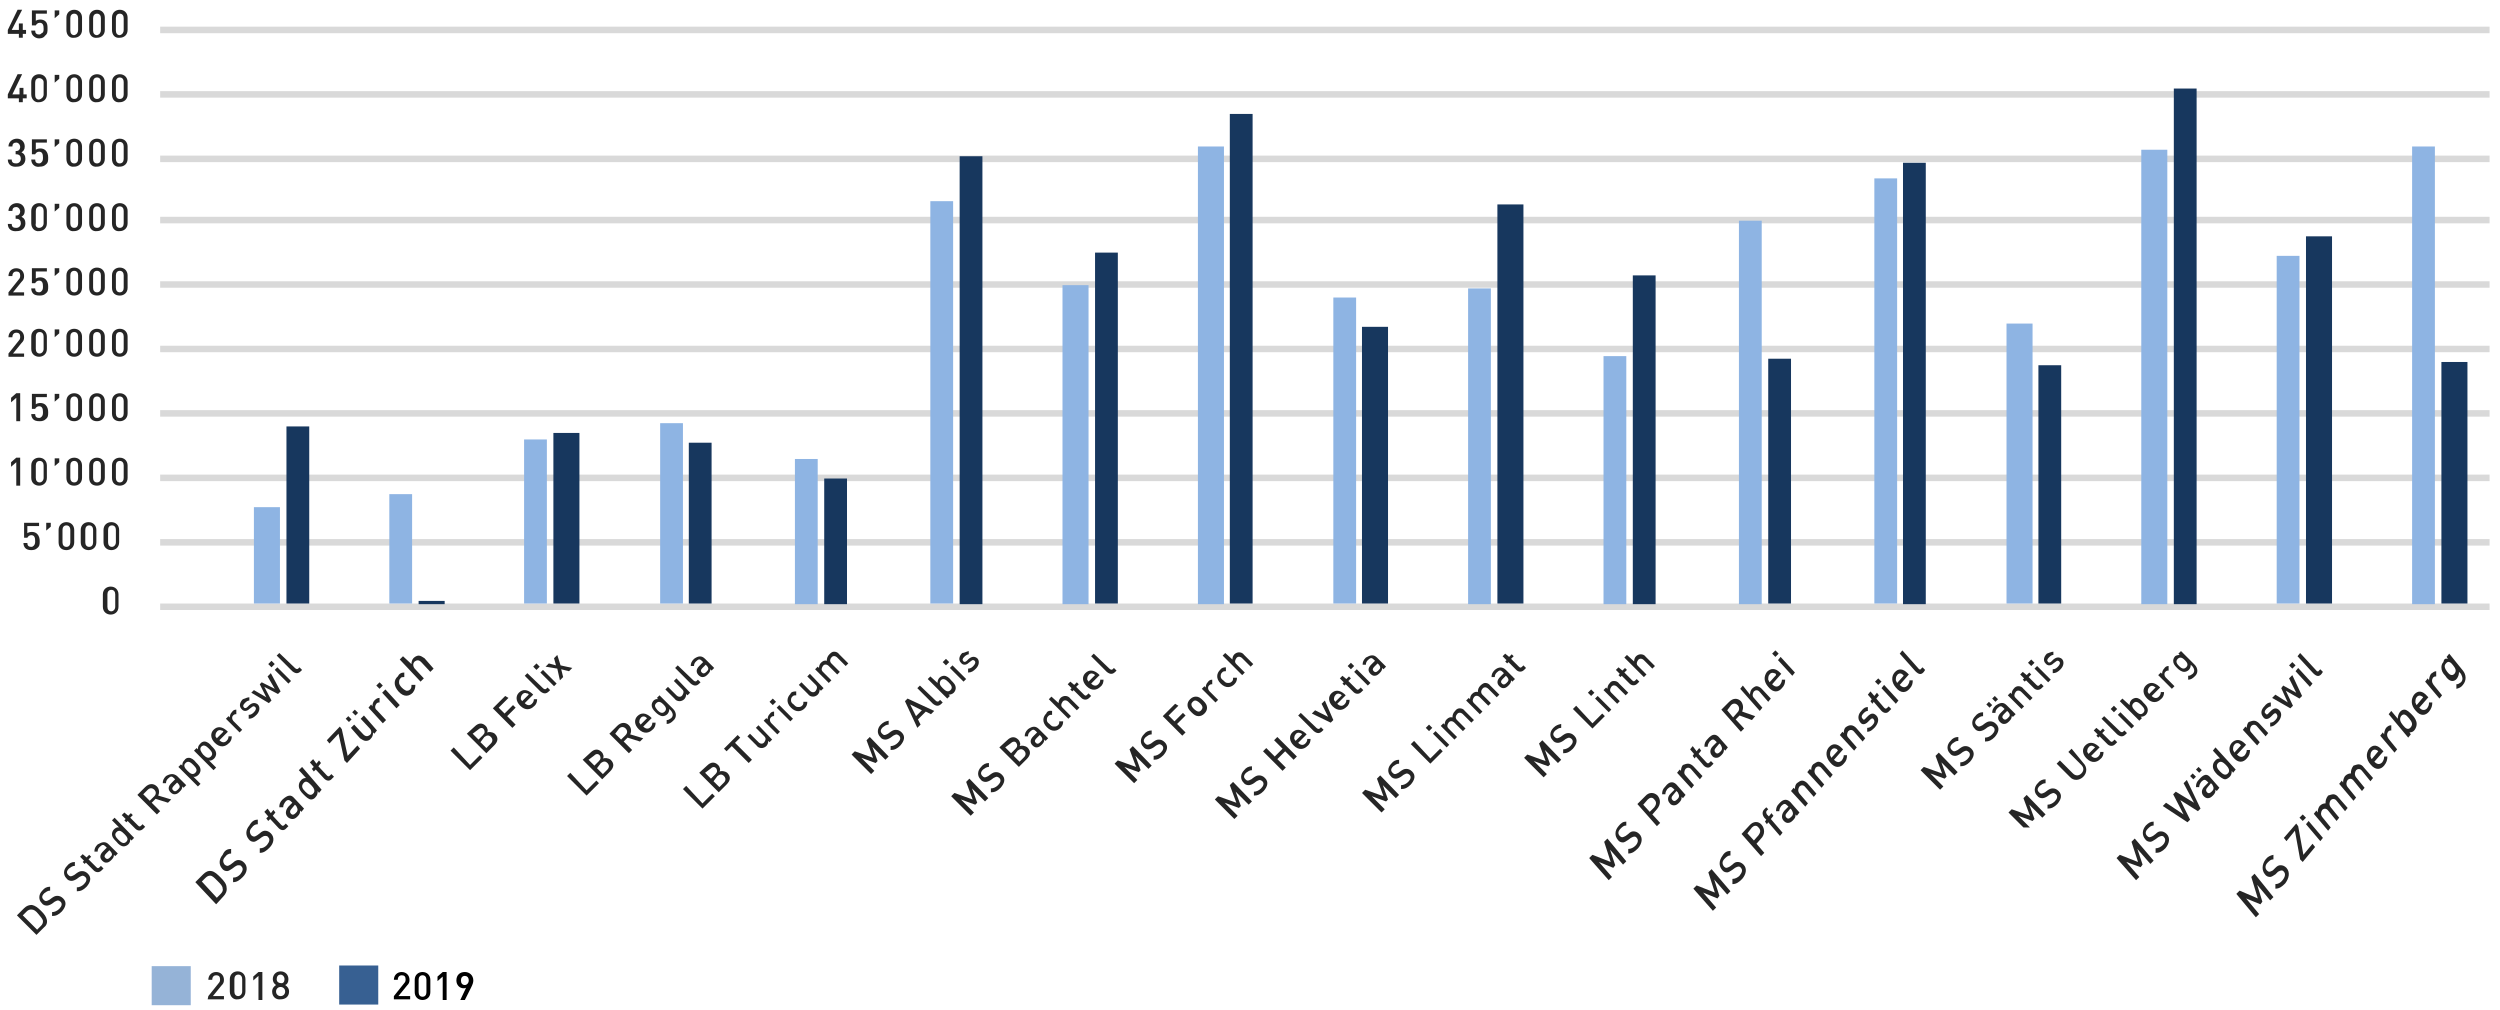 <?xml version="1.0" encoding="utf-8"?>
<!-- Generator: Adobe Illustrator 24.1.0, SVG Export Plug-In . SVG Version: 6.00 Build 0)  -->
<svg version="1.1" id="Layer_1" xmlns="http://www.w3.org/2000/svg" xmlns:xlink="http://www.w3.org/1999/xlink" x="0px" y="0px"
	 viewBox="0 0 384 155.2" style="enable-background:new 0 0 384 155.2;" xml:space="preserve">
<style type="text/css">
	.st0{fill:#95B3D7;}
	.st1{fill:#376092;}
	.st2{fill:#252525;}
	.st3{clip-path:url(#SVGID_2_);fill:none;stroke:#D9D9D9;stroke-linejoin:round;stroke-miterlimit:10;}
	.st4{clip-path:url(#SVGID_8_);fill:none;stroke:#D9D9D9;stroke-linejoin:round;stroke-miterlimit:10;}
	.st5{clip-path:url(#SVGID_10_);}
	.st6{clip-path:url(#SVGID_12_);}
	.st7{clip-path:url(#SVGID_14_);}
	.st8{clip-path:url(#SVGID_16_);}
	.st9{clip-path:url(#SVGID_18_);}
	.st10{clip-path:url(#SVGID_20_);}
	.st11{clip-path:url(#SVGID_22_);}
	.st12{clip-path:url(#SVGID_24_);}
	.st13{clip-path:url(#SVGID_26_);}
	.st14{clip-path:url(#SVGID_28_);}
	.st15{clip-path:url(#SVGID_30_);}
	.st16{clip-path:url(#SVGID_32_);}
	.st17{clip-path:url(#SVGID_34_);}
	.st18{clip-path:url(#SVGID_36_);}
	.st19{clip-path:url(#SVGID_38_);}
	.st20{clip-path:url(#SVGID_40_);}
	.st21{clip-path:url(#SVGID_42_);}
	.st22{clip-path:url(#SVGID_44_);}
	.st23{clip-path:url(#SVGID_46_);}
	.st24{clip-path:url(#SVGID_48_);}
	.st25{clip-path:url(#SVGID_50_);}
	.st26{clip-path:url(#SVGID_52_);}
	.st27{clip-path:url(#SVGID_54_);}
	.st28{clip-path:url(#SVGID_56_);}
	.st29{clip-path:url(#SVGID_58_);}
	.st30{clip-path:url(#SVGID_60_);}
	.st31{clip-path:url(#SVGID_62_);}
	.st32{clip-path:url(#SVGID_64_);fill:none;stroke:#D9D9D9;stroke-width:0.75;stroke-linejoin:round;stroke-miterlimit:10;}
	.st33{clip-path:url(#SVGID_66_);fill:#8EB4E3;}
	.st34{fill:#17375E;}
</style>
<path class="st0" d="M23.3,148.4h6v6h-6V148.4z"/>
<path class="st1" d="M52.1,148.3h6v6h-6V148.3z"/>
<path class="st2" d="M32,153l1.6-2c0.2-0.2,0.2-0.4,0.2-0.6c0-0.4-0.2-0.6-0.6-0.6c-0.3,0-0.6,0.2-0.6,0.7H32c0-0.7,0.5-1.2,1.2-1.2
	s1.2,0.5,1.2,1.2c0,0.4-0.1,0.6-0.4,0.9l-1.3,1.6h1.7v0.5h-2.5L32,153L32,153z M35.3,152.3v-1.9c0-0.8,0.6-1.2,1.2-1.2
	c0.7,0,1.2,0.5,1.2,1.2v1.9c0,0.8-0.6,1.2-1.2,1.2C35.9,153.6,35.3,153.1,35.3,152.3z M37.2,152.3v-1.9c0-0.4-0.2-0.7-0.6-0.7
	S36,150,36,150.4v1.9c0,0.4,0.2,0.7,0.6,0.7C36.9,153,37.2,152.7,37.2,152.3z M39.7,149.9l-0.8,0.7V150l0.8-0.7h0.6v4.3h-0.6V149.9z
	 M41.8,152.3c0-0.5,0.3-0.8,0.6-1c-0.3-0.2-0.5-0.5-0.5-0.9c0-0.7,0.5-1.2,1.2-1.2s1.2,0.5,1.2,1.2c0,0.5-0.2,0.8-0.5,0.9
	c0.3,0.2,0.6,0.5,0.6,1c0,0.8-0.6,1.2-1.3,1.2C42.4,153.6,41.8,153.1,41.8,152.3L41.8,152.3z M43.8,152.3c0-0.4-0.3-0.7-0.7-0.7
	c-0.4,0-0.7,0.3-0.7,0.7s0.3,0.7,0.7,0.7C43.5,153,43.8,152.7,43.8,152.3z M43.7,150.4c0-0.4-0.3-0.7-0.6-0.7
	c-0.4,0-0.6,0.3-0.6,0.7s0.3,0.6,0.6,0.6C43.5,151.1,43.7,150.8,43.7,150.4z"/>
<g>
	<defs>
		<rect id="SVGID_1_" x="-5.4" y="-17.9" width="394.5" height="145"/>
	</defs>
	<clipPath id="SVGID_2_">
		<use xlink:href="#SVGID_1_"  style="overflow:visible;"/>
	</clipPath>
	<path class="st3" d="M24.6,4.6h357.8 M24.6,14.5h357.8 M24.6,24.4h357.8 M24.6,33.8h357.8 M24.6,43.7h357.8 M24.6,53.6h357.8
		 M24.6,63.5h357.8 M24.6,73.4h357.8 M24.6,83.3h357.8"/>
</g>
<g>
	<defs>
		<rect id="SVGID_3_" x="30.3" y="4.3" width="352.3" height="89.1"/>
	</defs>
	<clipPath id="SVGID_4_">
		<use xlink:href="#SVGID_3_"  style="overflow:visible;"/>
	</clipPath>
</g>
<g>
	<defs>
		<rect id="SVGID_5_" x="30.3" y="4.3" width="352.3" height="89.1"/>
	</defs>
	<clipPath id="SVGID_6_">
		<use xlink:href="#SVGID_5_"  style="overflow:visible;"/>
	</clipPath>
</g>
<g>
	<defs>
		<rect id="SVGID_7_" x="-5.4" y="-17.9" width="394.5" height="145"/>
	</defs>
	<clipPath id="SVGID_8_">
		<use xlink:href="#SVGID_7_"  style="overflow:visible;"/>
	</clipPath>
	<path class="st4" d="M24.6,93.2h357.8"/>
</g>
<g>
	<defs>
		<rect id="SVGID_9_" x="-5.4" y="-17.9" width="394.5" height="145"/>
	</defs>
	<clipPath id="SVGID_10_">
		<use xlink:href="#SVGID_9_"  style="overflow:visible;"/>
	</clipPath>
	<g class="st5">
		<path class="st2" d="M15.8,93.2v-1.9c0-0.8,0.6-1.2,1.2-1.2c0.7,0,1.2,0.5,1.2,1.2v1.9c0,0.8-0.6,1.2-1.2,1.2S15.8,94,15.8,93.2z
			 M17.7,93.2v-1.9c0-0.4-0.2-0.7-0.6-0.7s-0.6,0.3-0.6,0.7v1.9c0,0.4,0.2,0.7,0.6,0.7C17.4,93.9,17.7,93.6,17.7,93.2z"/>
	</g>
</g>
<g>
	<defs>
		<rect id="SVGID_11_" x="-5.4" y="-17.9" width="394.5" height="145"/>
	</defs>
	<clipPath id="SVGID_12_">
		<use xlink:href="#SVGID_11_"  style="overflow:visible;"/>
	</clipPath>
	<g class="st6">
		<path class="st2" d="M3.9,84.2c-0.2-0.2-0.3-0.5-0.3-0.8h0.6c0,0.4,0.2,0.6,0.6,0.6c0.2,0,0.3-0.1,0.4-0.2
			c0.2-0.2,0.2-0.5,0.2-0.7c0-0.5-0.1-0.9-0.6-0.9c-0.3,0-0.5,0.2-0.6,0.4H3.7v-2.3H6v0.5H4.2v1.1c0.1-0.1,0.4-0.2,0.7-0.2
			c0.3,0,0.6,0.1,0.8,0.3c0.3,0.3,0.4,0.7,0.4,1.1c0,0.5,0,0.8-0.4,1.1c-0.2,0.2-0.5,0.3-0.9,0.3S4.1,84.4,3.9,84.2z M7.8,80.9
			l-0.7,0.6v-1.2h0.7V80.9z M9,83.3v-1.9c0-0.8,0.6-1.2,1.2-1.2c0.7,0,1.2,0.5,1.2,1.2v1.9c0,0.8-0.6,1.2-1.2,1.2
			C9.5,84.5,9,84.1,9,83.3z M10.8,83.3v-1.9c0-0.4-0.2-0.7-0.6-0.7c-0.4,0-0.6,0.3-0.6,0.7v1.9c0,0.4,0.2,0.7,0.6,0.7
			C10.6,84,10.8,83.7,10.8,83.3z M12.4,83.3v-1.9c0-0.8,0.6-1.2,1.2-1.2c0.7,0,1.2,0.5,1.2,1.2v1.9c0,0.8-0.6,1.2-1.2,1.2
			S12.4,84.1,12.4,83.3z M14.3,83.3v-1.9c0-0.4-0.2-0.7-0.6-0.7c-0.4,0-0.6,0.3-0.6,0.7v1.9c0,0.4,0.2,0.7,0.6,0.7
			C14.1,84,14.3,83.7,14.3,83.3z M15.9,83.3v-1.9c0-0.8,0.6-1.2,1.2-1.2c0.7,0,1.2,0.5,1.2,1.2v1.9c0,0.8-0.6,1.2-1.2,1.2
			S15.9,84.1,15.9,83.3z M17.8,83.3v-1.9c0-0.4-0.2-0.7-0.6-0.7s-0.6,0.3-0.6,0.7v1.9c0,0.4,0.2,0.7,0.6,0.7
			C17.5,84,17.8,83.7,17.8,83.3z"/>
	</g>
</g>
<g>
	<defs>
		<rect id="SVGID_13_" x="-5.4" y="-17.9" width="394.5" height="145"/>
	</defs>
	<clipPath id="SVGID_14_">
		<use xlink:href="#SVGID_13_"  style="overflow:visible;"/>
	</clipPath>
	<g class="st7">
		<path class="st2" d="M2.5,71l-0.8,0.7V71l0.8-0.7h0.6v4.3H2.5V71z M4.8,73.4v-1.9c0-0.8,0.6-1.2,1.2-1.2c0.7,0,1.2,0.5,1.2,1.2
			v1.9c0,0.8-0.6,1.2-1.2,1.2S4.8,74.2,4.8,73.4z M6.7,73.4v-1.9c0-0.4-0.2-0.7-0.6-0.7s-0.6,0.3-0.6,0.7v1.9c0,0.4,0.2,0.7,0.6,0.7
			C6.4,74.1,6.7,73.8,6.7,73.4z M9.1,71l-0.7,0.6v-1.2h0.7V71z M10.2,73.4v-1.9c0-0.8,0.6-1.2,1.2-1.2c0.7,0,1.2,0.5,1.2,1.2v1.9
			c0,0.8-0.6,1.2-1.2,1.2C10.7,74.6,10.2,74.2,10.2,73.4z M12,73.4v-1.9c0-0.4-0.2-0.7-0.6-0.7c-0.4,0-0.6,0.3-0.6,0.7v1.9
			c0,0.4,0.2,0.7,0.6,0.7C11.8,74.1,12,73.8,12,73.4z M13.7,73.4v-1.9c0-0.8,0.6-1.2,1.2-1.2c0.7,0,1.2,0.5,1.2,1.2v1.9
			c0,0.8-0.6,1.2-1.2,1.2C14.2,74.6,13.7,74.2,13.7,73.4z M15.5,73.4v-1.9c0-0.4-0.2-0.7-0.6-0.7c-0.4,0-0.6,0.3-0.6,0.7v1.9
			c0,0.4,0.2,0.7,0.6,0.7C15.3,74.1,15.5,73.8,15.5,73.4z M17.2,73.4v-1.9c0-0.8,0.6-1.2,1.2-1.2c0.7,0,1.2,0.5,1.2,1.2v1.9
			c0,0.8-0.6,1.2-1.2,1.2C17.7,74.6,17.2,74.2,17.2,73.4z M19,73.4v-1.9c0-0.4-0.2-0.7-0.6-0.7s-0.6,0.3-0.6,0.7v1.9
			c0,0.4,0.2,0.7,0.6,0.7S19,73.8,19,73.4z"/>
	</g>
</g>
<g>
	<defs>
		<rect id="SVGID_15_" x="-5.4" y="-17.9" width="394.5" height="145"/>
	</defs>
	<clipPath id="SVGID_16_">
		<use xlink:href="#SVGID_15_"  style="overflow:visible;"/>
	</clipPath>
	<g class="st8">
		<path class="st2" d="M2.5,61.1l-0.8,0.7v-0.7l0.8-0.7h0.6v4.3H2.5V61.1z M5.1,64.4c-0.2-0.2-0.3-0.5-0.3-0.8h0.6
			c0,0.4,0.2,0.6,0.6,0.6c0.2,0,0.3-0.1,0.4-0.2c0.2-0.2,0.2-0.5,0.2-0.7c0-0.5-0.1-0.9-0.6-0.9c-0.3,0-0.5,0.2-0.6,0.4H4.9v-2.3
			h2.3V61H5.5v1.1c0.1-0.1,0.4-0.2,0.7-0.2c0.3,0,0.6,0.1,0.8,0.3c0.3,0.3,0.4,0.7,0.4,1.1c0,0.5,0,0.8-0.4,1.1
			c-0.2,0.2-0.5,0.3-0.9,0.3C5.6,64.7,5.3,64.6,5.1,64.4z M9.1,61.1l-0.7,0.6v-1.2h0.7C9.1,60.5,9.1,61.1,9.1,61.1z M10.2,63.5v-1.9
			c0-0.8,0.6-1.2,1.2-1.2c0.7,0,1.2,0.5,1.2,1.2v1.9c0,0.8-0.6,1.2-1.2,1.2C10.7,64.7,10.2,64.3,10.2,63.5z M12,63.5v-1.9
			c0-0.4-0.2-0.7-0.6-0.7c-0.4,0-0.6,0.3-0.6,0.7v1.9c0,0.4,0.2,0.7,0.6,0.7C11.8,64.2,12,63.9,12,63.5z M13.7,63.5v-1.9
			c0-0.8,0.6-1.2,1.2-1.2c0.7,0,1.2,0.5,1.2,1.2v1.9c0,0.8-0.6,1.2-1.2,1.2C14.2,64.7,13.7,64.3,13.7,63.5z M15.5,63.5v-1.9
			c0-0.4-0.2-0.7-0.6-0.7c-0.4,0-0.6,0.3-0.6,0.7v1.9c0,0.4,0.2,0.7,0.6,0.7C15.3,64.2,15.5,63.9,15.5,63.5z M17.2,63.5v-1.9
			c0-0.8,0.6-1.2,1.2-1.2c0.7,0,1.2,0.5,1.2,1.2v1.9c0,0.8-0.6,1.2-1.2,1.2C17.7,64.7,17.2,64.3,17.2,63.5z M19,63.5v-1.9
			c0-0.4-0.2-0.7-0.6-0.7s-0.6,0.3-0.6,0.7v1.9c0,0.4,0.2,0.7,0.6,0.7S19,63.9,19,63.5z"/>
	</g>
</g>
<g>
	<defs>
		<rect id="SVGID_17_" x="-5.4" y="-17.9" width="394.5" height="145"/>
	</defs>
	<clipPath id="SVGID_18_">
		<use xlink:href="#SVGID_17_"  style="overflow:visible;"/>
	</clipPath>
	<g class="st9">
		<path class="st2" d="M1.3,54.3l1.6-2c0.2-0.2,0.2-0.4,0.2-0.6c0-0.4-0.2-0.6-0.6-0.6c-0.3,0-0.6,0.2-0.6,0.7H1.3
			c0-0.7,0.5-1.2,1.2-1.2s1.2,0.5,1.2,1.2c0,0.4-0.1,0.6-0.4,0.9L2,54.3h1.7v0.5H1.3V54.3z M4.8,53.6v-1.9c0-0.8,0.6-1.2,1.2-1.2
			c0.7,0,1.2,0.5,1.2,1.2v1.9c0,0.8-0.6,1.2-1.2,1.2S4.8,54.4,4.8,53.6z M6.7,53.6v-1.9c0-0.4-0.2-0.7-0.6-0.7s-0.6,0.3-0.6,0.7v1.9
			c0,0.4,0.2,0.7,0.6,0.7C6.4,54.3,6.7,54,6.7,53.6z M9.1,51.2l-0.7,0.6v-1.2h0.7C9.1,50.6,9.1,51.2,9.1,51.2z M10.2,53.6v-1.9
			c0-0.8,0.6-1.2,1.2-1.2c0.7,0,1.2,0.5,1.2,1.2v1.9c0,0.8-0.6,1.2-1.2,1.2C10.7,54.8,10.2,54.4,10.2,53.6z M12,53.6v-1.9
			c0-0.4-0.2-0.7-0.6-0.7c-0.4,0-0.6,0.3-0.6,0.7v1.9c0,0.4,0.2,0.7,0.6,0.7C11.8,54.3,12,54,12,53.6z M13.7,53.6v-1.9
			c0-0.8,0.6-1.2,1.2-1.2c0.7,0,1.2,0.5,1.2,1.2v1.9c0,0.8-0.6,1.2-1.2,1.2C14.2,54.8,13.7,54.4,13.7,53.6z M15.5,53.6v-1.9
			c0-0.4-0.2-0.7-0.6-0.7c-0.4,0-0.6,0.3-0.6,0.7v1.9c0,0.4,0.2,0.7,0.6,0.7C15.3,54.3,15.5,54,15.5,53.6z M17.2,53.6v-1.9
			c0-0.8,0.6-1.2,1.2-1.2c0.7,0,1.2,0.5,1.2,1.2v1.9c0,0.8-0.6,1.2-1.2,1.2C17.7,54.8,17.2,54.4,17.2,53.6z M19,53.6v-1.9
			c0-0.4-0.2-0.7-0.6-0.7s-0.6,0.3-0.6,0.7v1.9c0,0.4,0.2,0.7,0.6,0.7S19,54,19,53.6z"/>
	</g>
</g>
<g>
	<defs>
		<rect id="SVGID_19_" x="-5.4" y="-17.9" width="394.5" height="145"/>
	</defs>
	<clipPath id="SVGID_20_">
		<use xlink:href="#SVGID_19_"  style="overflow:visible;"/>
	</clipPath>
	<g class="st10">
		<path class="st2" d="M1.3,44.9l1.6-2c0.2-0.2,0.2-0.4,0.2-0.6c0-0.4-0.2-0.6-0.6-0.6c-0.3,0-0.6,0.2-0.6,0.7H1.3
			c0-0.7,0.5-1.2,1.2-1.2s1.2,0.5,1.2,1.2c0,0.4-0.1,0.6-0.4,0.9L2,44.9h1.7v0.5H1.3V44.9z M5.1,45.1c-0.2-0.2-0.3-0.5-0.3-0.8h0.6
			c0,0.4,0.2,0.6,0.6,0.6c0.2,0,0.3-0.1,0.4-0.2c0.2-0.2,0.2-0.5,0.2-0.7c0-0.5-0.1-0.9-0.6-0.9c-0.3,0-0.5,0.2-0.6,0.4H4.9v-2.3
			h2.3v0.5H5.5v1.1c0.1-0.1,0.4-0.2,0.7-0.2c0.3,0,0.6,0.1,0.8,0.3c0.3,0.3,0.4,0.7,0.4,1.1c0,0.5,0,0.8-0.4,1.1
			c-0.2,0.2-0.5,0.3-0.9,0.3C5.6,45.4,5.3,45.3,5.1,45.1z M9.1,41.8l-0.7,0.6v-1.2h0.7C9.1,41.2,9.1,41.8,9.1,41.8z M10.2,44.2v-1.9
			c0-0.8,0.6-1.2,1.2-1.2c0.7,0,1.2,0.5,1.2,1.2v1.9c0,0.8-0.6,1.2-1.2,1.2C10.7,45.4,10.2,45,10.2,44.2z M12,44.2v-1.9
			c0-0.4-0.2-0.7-0.6-0.7c-0.4,0-0.6,0.3-0.6,0.7v1.9c0,0.4,0.2,0.7,0.6,0.7C11.8,44.9,12,44.6,12,44.2z M13.7,44.2v-1.9
			c0-0.8,0.6-1.2,1.2-1.2c0.7,0,1.2,0.5,1.2,1.2v1.9c0,0.8-0.6,1.2-1.2,1.2C14.2,45.4,13.7,45,13.7,44.2z M15.5,44.2v-1.9
			c0-0.4-0.2-0.7-0.6-0.7c-0.4,0-0.6,0.3-0.6,0.7v1.9c0,0.4,0.2,0.7,0.6,0.7C15.3,44.9,15.5,44.6,15.5,44.2z M17.2,44.2v-1.9
			c0-0.8,0.6-1.2,1.2-1.2c0.7,0,1.2,0.5,1.2,1.2v1.9c0,0.8-0.6,1.2-1.2,1.2C17.7,45.4,17.2,45,17.2,44.2z M19,44.2v-1.9
			c0-0.4-0.2-0.7-0.6-0.7s-0.6,0.3-0.6,0.7v1.9c0,0.4,0.2,0.7,0.6,0.7S19,44.6,19,44.2z"/>
	</g>
</g>
<g>
	<defs>
		<rect id="SVGID_21_" x="-5.4" y="-17.9" width="394.5" height="145"/>
	</defs>
	<clipPath id="SVGID_22_">
		<use xlink:href="#SVGID_21_"  style="overflow:visible;"/>
	</clipPath>
	<g class="st11">
		<path class="st2" d="M1.2,34.4h0.6c0,0.5,0.3,0.6,0.7,0.6s0.7-0.3,0.7-0.7S3,33.6,2.5,33.6H2.4v-0.5h0.1c0.4,0,0.6-0.3,0.6-0.6
			c0-0.4-0.3-0.7-0.6-0.7c-0.4,0-0.6,0.2-0.6,0.6H1.3c0-0.7,0.6-1.2,1.3-1.2s1.2,0.5,1.2,1.2c0,0.5-0.2,0.7-0.5,0.9
			c0.4,0.2,0.6,0.5,0.6,1c0,0.8-0.6,1.2-1.3,1.2C1.8,35.6,1.2,35.2,1.2,34.4z M4.8,34.3v-1.9c0-0.8,0.6-1.2,1.2-1.2
			c0.7,0,1.2,0.5,1.2,1.2v1.9c0,0.8-0.6,1.2-1.2,1.2C5.4,35.6,4.8,35.1,4.8,34.3z M6.7,34.3v-1.9c0-0.4-0.2-0.7-0.6-0.7
			S5.5,32,5.5,32.4v1.9C5.4,34.7,5.6,35,6,35S6.7,34.7,6.7,34.3z M9.1,31.9l-0.7,0.6v-1.2h0.7V31.9z M10.2,34.3v-1.9
			c0-0.8,0.6-1.2,1.2-1.2c0.7,0,1.2,0.5,1.2,1.2v1.9c0,0.8-0.6,1.2-1.2,1.2C10.7,35.6,10.2,35.1,10.2,34.3z M12,34.3v-1.9
			c0-0.4-0.2-0.7-0.6-0.7c-0.4,0-0.6,0.3-0.6,0.7v1.9c0,0.4,0.2,0.7,0.6,0.7C11.8,35,12,34.7,12,34.3z M13.7,34.3v-1.9
			c0-0.8,0.6-1.2,1.2-1.2c0.7,0,1.2,0.5,1.2,1.2v1.9c0,0.8-0.6,1.2-1.2,1.2C14.2,35.6,13.7,35.1,13.7,34.3z M15.5,34.3v-1.9
			c0-0.4-0.2-0.7-0.6-0.7c-0.4,0-0.6,0.3-0.6,0.7v1.9c0,0.4,0.2,0.7,0.6,0.7C15.3,35,15.5,34.7,15.5,34.3z M17.2,34.3v-1.9
			c0-0.8,0.6-1.2,1.2-1.2c0.7,0,1.2,0.5,1.2,1.2v1.9c0,0.8-0.6,1.2-1.2,1.2C17.7,35.6,17.2,35.1,17.2,34.3z M19,34.3v-1.9
			c0-0.4-0.2-0.7-0.6-0.7s-0.6,0.3-0.6,0.7v1.9c0,0.4,0.2,0.7,0.6,0.7S19,34.7,19,34.3z"/>
	</g>
</g>
<g>
	<g>
		<defs>
			<rect id="SVGID_23_" x="-5.4" y="-17.9" width="394.5" height="145"/>
		</defs>
		<clipPath id="SVGID_24_">
			<use xlink:href="#SVGID_23_"  style="overflow:visible;"/>
		</clipPath>
		<g class="st12">
			<path class="st2" d="M1.2,24.5h0.6c0,0.5,0.3,0.6,0.7,0.6s0.7-0.3,0.7-0.7c0-0.4-0.2-0.7-0.7-0.7H2.4v-0.5h0.1
				c0.4,0,0.6-0.3,0.6-0.6c0-0.4-0.3-0.7-0.6-0.7c-0.4,0-0.6,0.2-0.6,0.6H1.3c0-0.7,0.6-1.2,1.3-1.2s1.2,0.5,1.2,1.2
				c0,0.5-0.2,0.7-0.5,0.9c0.4,0.2,0.6,0.5,0.6,1c0,0.8-0.6,1.2-1.3,1.2C1.8,25.7,1.2,25.3,1.2,24.5z M5.1,25.3
				c-0.2-0.2-0.3-0.5-0.3-0.8h0.6c0,0.4,0.2,0.6,0.6,0.6c0.2,0,0.3-0.1,0.4-0.2c0.2-0.2,0.2-0.5,0.2-0.7c0-0.5-0.1-0.9-0.6-0.9
				c-0.3,0-0.5,0.2-0.6,0.4H4.9v-2.3h2.3v0.5H5.5V23c0.1-0.1,0.4-0.2,0.7-0.2c0.3,0,0.6,0.1,0.8,0.3c0.3,0.3,0.4,0.7,0.4,1.1
				c0,0.5,0,0.8-0.4,1.1c-0.2,0.2-0.5,0.3-0.9,0.3C5.6,25.7,5.3,25.5,5.1,25.3z M9.1,22l-0.7,0.6v-1.2h0.7V22z M10.2,24.4v-1.9
				c0-0.8,0.6-1.2,1.2-1.2c0.7,0,1.2,0.5,1.2,1.2v1.9c0,0.8-0.6,1.2-1.2,1.2C10.7,25.7,10.2,25.2,10.2,24.4z M12,24.4v-1.9
				c0-0.4-0.2-0.7-0.6-0.7c-0.4,0-0.6,0.3-0.6,0.7v1.9c0,0.4,0.2,0.7,0.6,0.7C11.8,25.1,12,24.8,12,24.4z M13.7,24.4v-1.9
				c0-0.8,0.6-1.2,1.2-1.2c0.7,0,1.2,0.5,1.2,1.2v1.9c0,0.8-0.6,1.2-1.2,1.2C14.2,25.7,13.7,25.2,13.7,24.4z M15.5,24.4v-1.9
				c0-0.4-0.2-0.7-0.6-0.7c-0.4,0-0.6,0.3-0.6,0.7v1.9c0,0.4,0.2,0.7,0.6,0.7C15.3,25.1,15.5,24.8,15.5,24.4z M17.2,24.4v-1.9
				c0-0.8,0.6-1.2,1.2-1.2c0.7,0,1.2,0.5,1.2,1.2v1.9c0,0.8-0.6,1.2-1.2,1.2C17.7,25.7,17.2,25.2,17.2,24.4z M19,24.4v-1.9
				c0-0.4-0.2-0.7-0.6-0.7s-0.6,0.3-0.6,0.7v1.9c0,0.4,0.2,0.7,0.6,0.7S19,24.8,19,24.4z"/>
		</g>
	</g>
</g>
<g>
	<g>
		<defs>
			<rect id="SVGID_25_" x="-5.4" y="-17.9" width="394.5" height="145"/>
		</defs>
		<clipPath id="SVGID_26_">
			<use xlink:href="#SVGID_25_"  style="overflow:visible;"/>
		</clipPath>
		<g class="st13">
			<path class="st2" d="M2.9,15.1H1.2v-0.6l1.5-3.1h0.7l-1.5,3.1H3v-1h0.6v1h0.5v0.6H3.5v0.6H2.9V15.1z M4.8,14.5v-1.9
				c0-0.8,0.6-1.2,1.2-1.2c0.7,0,1.2,0.5,1.2,1.2v1.9c0,0.8-0.6,1.2-1.2,1.2C5.4,15.8,4.8,15.3,4.8,14.5z M6.7,14.5v-1.9
				C6.7,12.3,6.4,12,6,12c-0.4,0-0.6,0.3-0.6,0.7v1.9c0,0.4,0.2,0.7,0.6,0.7C6.4,15.2,6.7,14.9,6.7,14.5z M9.1,12.1l-0.7,0.6v-1.2
				h0.7C9.1,11.5,9.1,12.1,9.1,12.1z M10.2,14.5v-1.9c0-0.8,0.6-1.2,1.2-1.2c0.7,0,1.2,0.5,1.2,1.2v1.9c0,0.8-0.6,1.2-1.2,1.2
				C10.7,15.8,10.2,15.3,10.2,14.5z M12,14.5v-1.9c0-0.4-0.2-0.7-0.6-0.7c-0.4,0-0.6,0.3-0.6,0.7v1.9c0,0.4,0.2,0.7,0.6,0.7
				C11.8,15.2,12,14.9,12,14.5z M13.7,14.5v-1.9c0-0.8,0.6-1.2,1.2-1.2c0.7,0,1.2,0.5,1.2,1.2v1.9c0,0.8-0.6,1.2-1.2,1.2
				C14.2,15.8,13.7,15.3,13.7,14.5z M15.5,14.5v-1.9c0-0.4-0.2-0.7-0.6-0.7c-0.4,0-0.6,0.3-0.6,0.7v1.9c0,0.4,0.2,0.7,0.6,0.7
				C15.3,15.2,15.5,14.9,15.5,14.5z M17.2,14.5v-1.9c0-0.8,0.6-1.2,1.2-1.2c0.7,0,1.2,0.5,1.2,1.2v1.9c0,0.8-0.6,1.2-1.2,1.2
				C17.7,15.8,17.2,15.3,17.2,14.5z M19,14.5v-1.9c0-0.4-0.2-0.7-0.6-0.7s-0.6,0.3-0.6,0.7v1.9c0,0.4,0.2,0.7,0.6,0.7
				S19,14.9,19,14.5z"/>
		</g>
	</g>
</g>
<g>
	<g>
		<defs>
			<rect id="SVGID_27_" x="-5.4" y="-17.9" width="394.5" height="145"/>
		</defs>
		<clipPath id="SVGID_28_">
			<use xlink:href="#SVGID_27_"  style="overflow:visible;"/>
		</clipPath>
		<g class="st14">
			<path class="st2" d="M2.9,5.2H1.2V4.6l1.5-3.1h0.7L1.8,4.6h1.1v-1h0.6v1H4v0.6H3.5v0.6H2.9V5.2z M5.1,5.5C4.9,5.3,4.8,5,4.8,4.7
				h0.6c0,0.4,0.2,0.6,0.6,0.6c0.2,0,0.3-0.1,0.4-0.2C6.7,5,6.7,4.7,6.7,4.4c0-0.5-0.1-0.9-0.6-0.9c-0.3,0-0.5,0.2-0.6,0.4H4.9V1.6
				h2.3v0.5H5.5v1.1C5.6,3.1,5.9,3,6.2,3C6.5,3,6.8,3.1,7,3.3C7.3,3.6,7.3,4,7.3,4.4c0,0.5,0,0.8-0.4,1.1C6.8,5.7,6.5,5.9,6,5.9
				C5.6,5.9,5.3,5.7,5.1,5.5z M9.1,2.2L8.4,2.8V1.6h0.7V2.2z M10.2,4.6V2.7c0-0.8,0.6-1.2,1.2-1.2c0.7,0,1.2,0.5,1.2,1.2v1.9
				c0,0.8-0.6,1.2-1.2,1.2C10.7,5.9,10.2,5.4,10.2,4.6z M12,4.6V2.8c0-0.4-0.2-0.7-0.6-0.7c-0.4,0-0.6,0.3-0.6,0.7v1.9
				c0,0.4,0.2,0.7,0.6,0.7C11.8,5.3,12,5,12,4.6z M13.7,4.6V2.7c0-0.8,0.6-1.2,1.2-1.2c0.7,0,1.2,0.5,1.2,1.2v1.9
				c0,0.8-0.6,1.2-1.2,1.2C14.2,5.9,13.7,5.4,13.7,4.6z M15.5,4.6V2.8c0-0.4-0.2-0.7-0.6-0.7c-0.4,0-0.6,0.3-0.6,0.7v1.9
				c0,0.4,0.2,0.7,0.6,0.7C15.3,5.3,15.5,5,15.5,4.6z M17.2,4.6V2.7c0-0.8,0.6-1.2,1.2-1.2c0.7,0,1.2,0.5,1.2,1.2v1.9
				c0,0.8-0.6,1.2-1.2,1.2C17.7,5.9,17.2,5.4,17.2,4.6z M19,4.6V2.8c0-0.4-0.2-0.7-0.6-0.7s-0.6,0.3-0.6,0.7v1.9
				c0,0.4,0.2,0.7,0.6,0.7C18.8,5.3,19,5,19,4.6z"/>
		</g>
	</g>
</g>
<g>
	<g>
		<defs>
			<rect id="SVGID_29_" x="-9.4" y="-5.9" width="398.5" height="174.3"/>
		</defs>
		<clipPath id="SVGID_30_">
			<use xlink:href="#SVGID_29_"  style="overflow:visible;"/>
		</clipPath>
		<g class="st15">
			<path class="st2" d="M3.7,139.5c0.4-0.4,0.8-0.5,1.2-0.5c0.5,0.1,0.9,0.4,1.4,0.9s0.8,0.9,0.9,1.4s-0.1,0.9-0.5,1.2l-1.1,1.1
				l-3-3L3.7,139.5L3.7,139.5z M3.5,140.6l2.2,2.2l0.6-0.6c0.2-0.2,0.3-0.4,0.3-0.7s-0.3-0.6-0.7-1.1s-0.7-0.7-1.1-0.7
				c-0.3,0-0.5,0.1-0.7,0.3C4.1,140,3.5,140.6,3.5,140.6z M7.7,136.2v0.6c-0.4,0-0.6,0.2-0.9,0.4c-0.4,0.4-0.4,0.7-0.1,1
				c0.1,0.1,0.2,0.2,0.4,0.2c0.1,0,0.3-0.1,0.5-0.2l0.4-0.3c0.3-0.2,0.5-0.3,0.8-0.3s0.6,0.1,0.9,0.4c0.6,0.6,0.4,1.3-0.2,2
				c-0.5,0.5-0.9,0.7-1.5,0.7v-0.6c0.4,0,0.8-0.2,1.1-0.5c0.4-0.4,0.5-0.8,0.2-1.1c-0.1-0.1-0.3-0.2-0.4-0.2c-0.1,0-0.3,0.1-0.5,0.2
				L8,138.8c-0.3,0.2-0.6,0.3-0.8,0.3c-0.3,0-0.6-0.1-0.8-0.4c-0.5-0.5-0.5-1.3,0.1-1.9C6.8,136.4,7.2,136.2,7.7,136.2L7.7,136.2z
				 M11.5,132.4v0.6c-0.4,0-0.6,0.2-0.9,0.4c-0.4,0.4-0.4,0.7-0.1,1c0.1,0.1,0.2,0.2,0.4,0.2c0.1,0,0.3-0.1,0.5-0.2l0.4-0.3
				c0.3-0.2,0.5-0.3,0.8-0.3s0.6,0.1,0.9,0.4c0.6,0.6,0.4,1.3-0.2,2c-0.5,0.5-0.9,0.7-1.5,0.7v-0.6c0.4,0,0.8-0.2,1.1-0.5
				c0.4-0.4,0.5-0.8,0.2-1.1c-0.1-0.1-0.3-0.2-0.4-0.2c-0.1,0-0.3,0.1-0.5,0.2l-0.4,0.3c-0.3,0.2-0.6,0.3-0.8,0.3
				c-0.3,0-0.6-0.1-0.8-0.4c-0.5-0.5-0.5-1.3,0.1-1.9C10.6,132.6,11,132.4,11.5,132.4L11.5,132.4z M13.3,131.7l0.4-0.4l0.3,0.3
				l-0.4,0.4l1.2,1.2c0.2,0.2,0.3,0.2,0.5,0l0.2-0.2l0.4,0.4l-0.3,0.3c-0.4,0.4-0.9,0.3-1.2,0l-1.2-1.2l-0.2,0.2l-0.3-0.3l0.2-0.2
				l-0.6-0.6l0.4-0.4C12.7,131.2,13.3,131.7,13.3,131.7z M16.7,129.7l1.4,1.4l-0.4,0.4l-0.2-0.2c0,0.3-0.1,0.5-0.4,0.8
				s-0.5,0.4-0.8,0.4c-0.2,0-0.4-0.1-0.6-0.3c-0.4-0.4-0.4-0.9,0.1-1.4l0.6-0.6l-0.2-0.2c-0.3-0.3-0.5-0.3-0.9,0.1
				c-0.2,0.2-0.3,0.4-0.3,0.7h-0.5c0-0.4,0.1-0.7,0.5-1.1C15.7,129.3,16.2,129.2,16.7,129.7L16.7,129.7z M16.3,131.1
				c-0.3,0.3-0.3,0.5-0.1,0.7c0.2,0.2,0.4,0.2,0.7-0.1c0.2-0.2,0.3-0.3,0.3-0.5c0-0.1-0.1-0.3-0.2-0.4l-0.2-0.2
				C16.8,130.6,16.3,131.1,16.3,131.1z M20.6,128.7l-0.4,0.4l-0.2-0.2c0,0.4-0.1,0.6-0.3,0.8c-0.2,0.2-0.5,0.3-0.7,0.3
				c-0.4,0-0.8-0.3-1.1-0.7c-0.4-0.4-0.7-0.7-0.7-1.2c0-0.2,0.1-0.5,0.3-0.7c0.2-0.2,0.5-0.4,0.8-0.3l-1.1-1.1l0.4-0.4L20.6,128.7
				L20.6,128.7z M18.2,129c0.4,0.4,0.8,0.7,1.2,0.3c0.4-0.4,0.1-0.8-0.3-1.2c-0.4-0.4-0.8-0.7-1.2-0.3
				C17.5,128.2,17.8,128.6,18.2,129z M19.7,125.3l0.4-0.4l0.3,0.3l-0.4,0.4l1.2,1.2c0.2,0.2,0.3,0.2,0.5,0l0.2-0.2l0.4,0.4l-0.3,0.3
				c-0.4,0.4-0.9,0.3-1.2,0l-1.2-1.2l-0.2,0.2l-0.3-0.3l0.2-0.2l-0.6-0.6l0.4-0.4C19.1,124.8,19.7,125.3,19.7,125.3z M22.3,120.9
				c0.6-0.6,1.3-0.6,1.8-0.1c0.4,0.4,0.4,1,0.2,1.4l2,0.6l-0.5,0.5l-1.9-0.6l-0.6,0.6l1.3,1.3l-0.5,0.5l-3-3
				C21.1,122.1,22.3,120.9,22.3,120.9z M22,122l1,1l0.7-0.7c0.3-0.3,0.3-0.7,0-1s-0.7-0.3-1,0L22,122z M27.2,119.2l1.4,1.4l-0.4,0.4
				l-0.2-0.2c0,0.3-0.1,0.5-0.4,0.8s-0.5,0.4-0.8,0.4c-0.2,0-0.4-0.1-0.6-0.3c-0.4-0.4-0.4-0.9,0.1-1.4l0.6-0.6l-0.2-0.2
				c-0.3-0.3-0.5-0.3-0.9,0.1c-0.2,0.2-0.3,0.4-0.3,0.7H25c0-0.4,0.1-0.7,0.5-1.1C26.2,118.8,26.7,118.8,27.2,119.2z M26.7,120.7
				c-0.3,0.3-0.3,0.5-0.1,0.7c0.2,0.2,0.4,0.2,0.7-0.1c0.2-0.2,0.3-0.3,0.3-0.5c0-0.1-0.1-0.3-0.2-0.4l-0.2-0.2
				C27.2,120.2,26.7,120.7,26.7,120.7z M29,116.4c0.4,0,0.8,0.3,1.1,0.7c0.4,0.4,0.7,0.7,0.7,1.2c0,0.2-0.1,0.5-0.3,0.7
				c-0.2,0.2-0.5,0.4-0.8,0.3l1.1,1.1l-0.4,0.4l-3-3l0.4-0.4l0.2,0.2c0-0.4,0.1-0.6,0.3-0.8C28.5,116.5,28.7,116.4,29,116.4
				L29,116.4z M28.8,118.4c0.4,0.4,0.8,0.7,1.2,0.3c0.4-0.4,0.1-0.8-0.3-1.2c-0.4-0.4-0.8-0.7-1.2-0.3
				C28.1,117.6,28.4,118,28.8,118.4z M31.4,113.9c0.4,0,0.8,0.3,1.1,0.7c0.4,0.4,0.7,0.7,0.7,1.2c0,0.2-0.1,0.5-0.3,0.7
				s-0.5,0.4-0.8,0.3l1.1,1.1l-0.4,0.4l-3-3l0.4-0.4l0.2,0.2c0-0.4,0.1-0.6,0.3-0.8C30.9,114,31.2,113.9,31.4,113.9L31.4,113.9z
				 M31.2,115.9c0.4,0.4,0.8,0.7,1.2,0.3c0.4-0.4,0.1-0.8-0.3-1.2c-0.4-0.4-0.8-0.7-1.2-0.3C30.6,115.1,30.9,115.5,31.2,115.9z
				 M33.7,113.7c0.4,0.4,0.8,0.4,1.1,0.1c0.2-0.2,0.3-0.4,0.3-0.7h0.5c0,0.4-0.1,0.8-0.5,1.1c-0.5,0.5-1.3,0.7-2.1-0.1
				c-0.7-0.7-0.7-1.5-0.2-2c0.6-0.6,1.3-0.5,2,0.1l0.2,0.2L33.7,113.7z M34,112.2c-0.2-0.1-0.5-0.1-0.7,0.2
				c-0.2,0.2-0.2,0.5-0.2,0.7c0.1,0.1,0.1,0.2,0.2,0.3l1-1C34.3,112.3,34.2,112.2,34,112.2z M36.3,109v0.7c-0.2,0-0.3,0-0.5,0.2
				s-0.2,0.6,0.1,0.9l1.3,1.3l-0.4,0.4l-2.1-2.1l0.4-0.4l0.2,0.2c0-0.3,0.1-0.6,0.3-0.8C35.8,109.1,36,109,36.3,109z M38.3,107.1
				v0.5c-0.3,0-0.5,0.2-0.7,0.4c-0.3,0.3-0.3,0.5-0.1,0.7c0.1,0.1,0.3,0.1,0.5-0.1l0.3-0.3c0.5-0.4,0.9-0.4,1.3-0.1
				c0.4,0.4,0.3,1.1-0.2,1.6c-0.4,0.4-0.7,0.6-1.2,0.6v-0.6c0.4,0,0.6-0.2,0.8-0.4c0.3-0.3,0.4-0.6,0.2-0.8c-0.1-0.1-0.3-0.2-0.5,0
				l-0.4,0.3c-0.4,0.4-0.9,0.4-1.2,0c-0.4-0.4-0.3-1,0.2-1.5C37.6,107.3,38,107.1,38.3,107.1z M38.6,106.4L39,106l1.9,1.1l-1-2
				l0.3-0.3l2,1l-1.1-1.9l0.5-0.5l1.5,2.8l-0.4,0.4l-2.1-1.1l1.1,2.1l-0.4,0.4L38.6,106.4z M42.2,102l-0.5,0.5l-0.5-0.5l0.5-0.5
				L42.2,102z M44.7,104.6l-0.4,0.4l-2.1-2.1l0.4-0.4L44.7,104.6z M45.3,102.6c0.2,0.2,0.4,0.2,0.5,0.1l0.2-0.2l0.4,0.4l-0.2,0.2
				c-0.4,0.4-0.8,0.4-1.3,0l-2.4-2.4l0.4-0.4C42.9,100.3,45.3,102.6,45.3,102.6z"/>
		</g>
	</g>
</g>
<g>
	<g>
		<defs>
			<rect id="SVGID_31_" x="-23.2" y="-17.9" width="412.3" height="164.7"/>
		</defs>
		<clipPath id="SVGID_32_">
			<use xlink:href="#SVGID_31_"  style="overflow:visible;"/>
		</clipPath>
		<g class="st16">
			<path class="st2" d="M31.2,134.3c0.4-0.4,0.8-0.6,1.3-0.5s0.9,0.5,1.4,1s0.9,1,0.9,1.5c0.1,0.5-0.1,1-0.5,1.4l-1.1,1.2l-3.2-3.4
				C30,135.5,31.2,134.3,31.2,134.3z M31,135.4l2.3,2.5l0.6-0.6c0.2-0.2,0.4-0.5,0.3-0.8c0-0.4-0.3-0.7-0.8-1.2s-0.8-0.8-1.1-0.8
				s-0.5,0.1-0.8,0.4L31,135.4L31,135.4z M35.5,130.4v0.7c-0.4,0-0.7,0.2-0.9,0.5c-0.4,0.4-0.4,0.8-0.1,1.2c0.1,0.1,0.3,0.2,0.4,0.2
				c0.2,0,0.3-0.1,0.5-0.2l0.4-0.3c0.3-0.3,0.6-0.4,0.8-0.4c0.3,0,0.6,0.1,0.9,0.4c0.6,0.6,0.5,1.5-0.2,2.2
				c-0.5,0.5-0.9,0.8-1.5,0.8v-0.7c0.5,0,0.8-0.2,1.1-0.5c0.4-0.5,0.5-0.9,0.2-1.2c-0.1-0.2-0.3-0.2-0.5-0.2s-0.3,0.1-0.5,0.2
				l-0.4,0.3c-0.3,0.2-0.6,0.4-0.8,0.4c-0.3,0-0.6-0.1-0.8-0.4c-0.5-0.6-0.5-1.4,0.1-2.1C34.5,130.6,34.9,130.4,35.5,130.4z
				 M39.6,125.9v0.7c-0.4,0-0.7,0.2-0.9,0.5c-0.4,0.4-0.4,0.8-0.1,1.2c0.1,0.1,0.3,0.2,0.4,0.2c0.2,0,0.3-0.1,0.5-0.2l0.4-0.3
				c0.3-0.3,0.6-0.4,0.8-0.4c0.3,0,0.6,0.1,0.9,0.4c0.6,0.6,0.5,1.5-0.2,2.2c-0.5,0.5-0.9,0.8-1.5,0.8v-0.7c0.5,0,0.8-0.2,1.1-0.5
				c0.4-0.5,0.5-0.9,0.2-1.2c-0.1-0.2-0.3-0.2-0.5-0.2s-0.3,0.1-0.5,0.2l-0.4,0.3c-0.3,0.2-0.6,0.4-0.8,0.4c-0.3,0-0.6-0.1-0.8-0.4
				c-0.5-0.6-0.5-1.4,0.1-2.1C38.7,126.1,39.1,125.9,39.6,125.9z M41.6,124.9l0.4-0.5l0.3,0.4l-0.4,0.5l1.3,1.4
				c0.2,0.2,0.3,0.2,0.5,0l0.2-0.2l0.4,0.4l-0.3,0.3c-0.4,0.5-0.9,0.3-1.2,0l-1.3-1.4l-0.3,0.3l-0.3-0.4l0.3-0.3l-0.6-0.7l0.5-0.5
				C41.1,124.2,41.6,124.9,41.6,124.9z M45.2,122.6l1.5,1.6l-0.4,0.5l-0.2-0.2c0,0.4-0.1,0.6-0.4,0.9c-0.3,0.3-0.5,0.4-0.8,0.4
				c-0.2,0-0.5-0.1-0.7-0.3c-0.4-0.4-0.4-1,0.1-1.6l0.6-0.6l-0.2-0.2c-0.3-0.3-0.6-0.3-0.9,0.1c-0.2,0.3-0.3,0.5-0.3,0.8h-0.6
				c0-0.5,0.1-0.8,0.5-1.2C44.2,122.1,44.7,122,45.2,122.6L45.2,122.6z M44.8,124.2c-0.3,0.3-0.3,0.6-0.1,0.8
				c0.2,0.2,0.4,0.2,0.7-0.1c0.2-0.2,0.3-0.3,0.3-0.6c0-0.1-0.1-0.3-0.2-0.5l-0.2-0.2C45.3,123.6,44.8,124.2,44.8,124.2z
				 M49.4,121.3l-0.4,0.5l-0.2-0.3c0,0.4-0.1,0.7-0.3,0.9c-0.2,0.3-0.5,0.4-0.7,0.4c-0.4,0-0.8-0.4-1.2-0.8s-0.7-0.8-0.7-1.3
				c0-0.3,0.1-0.6,0.3-0.8c0.2-0.3,0.5-0.4,0.8-0.4l-1.1-1.2l0.5-0.5C46.4,117.8,49.4,121.3,49.4,121.3z M46.9,121.6
				c0.4,0.4,0.8,0.7,1.2,0.3c0.4-0.4,0.1-0.9-0.3-1.3s-0.8-0.8-1.2-0.3S46.5,121.2,46.9,121.6z M48.6,117.3l0.4-0.5l0.3,0.4
				l-0.4,0.5l1.3,1.4c0.2,0.2,0.3,0.2,0.5,0l0.2-0.2l0.4,0.4l-0.3,0.3c-0.4,0.5-0.9,0.3-1.2,0l-1.3-1.4l-0.3,0.3l-0.3-0.4l0.3-0.3
				l-0.6-0.7l0.5-0.5C48.1,116.6,48.6,117.3,48.6,117.3z M52.5,112l0.9,4.1l1.5-1.6l0.4,0.5l-2,2.2l-0.4-0.4l-0.9-4.1l-1.4,1.5
				l-0.4-0.5l2-2.1C52.2,111.6,52.5,112,52.5,112z M54,110.5l-0.4,0.4l-0.5-0.5l0.4-0.4L54,110.5z M57.9,112.2l-0.4,0.5l-0.2-0.2
				c0,0.4-0.1,0.7-0.3,0.9c-0.2,0.3-0.5,0.4-0.8,0.4s-0.6-0.2-0.9-0.4l-1.4-1.6l0.5-0.5l1.4,1.5c0.4,0.4,0.7,0.3,1,0.1s0.3-0.7,0-1
				l-1.4-1.5l0.5-0.5C55.9,109.9,57.9,112.2,57.9,112.2z M55,109.5l-0.4,0.4l-0.5-0.5l0.4-0.4L55,109.5z M58.3,107.2v0.7
				c-0.2,0-0.3,0-0.5,0.2c-0.2,0.3-0.3,0.7,0.1,1l1.4,1.5l-0.5,0.5l-2.2-2.4l0.4-0.5l0.2,0.3c0-0.3,0.1-0.7,0.3-0.9
				C57.8,107.3,58,107.2,58.3,107.2z M58.8,105.3l-0.5,0.5l-0.5-0.5l0.5-0.5L58.8,105.3z M61.4,108.3l-0.5,0.5l-2.2-2.4l0.5-0.5
				L61.4,108.3z M62.1,103.3v0.7c-0.3,0-0.5,0-0.6,0.2c-0.2,0.2-0.2,0.4-0.2,0.7c0,0.2,0.2,0.5,0.4,0.7c0.3,0.3,0.5,0.4,0.7,0.5
				c0.2,0,0.4,0,0.6-0.2c0.2-0.2,0.2-0.4,0.2-0.7h0.6c0,0.5-0.1,0.8-0.4,1.2c-0.5,0.5-1.3,0.8-2.2-0.2c-0.8-0.9-0.7-1.8-0.1-2.3
				C61.3,103.5,61.6,103.3,62.1,103.3z M63.2,102c0-0.3,0.1-0.7,0.3-0.9c0.2-0.2,0.5-0.4,0.8-0.4s0.6,0.2,0.9,0.4l1.4,1.6l-0.5,0.5
				l-1.4-1.5c-0.4-0.4-0.7-0.3-1-0.1c-0.3,0.3-0.3,0.7,0,1.1l1.4,1.5l-0.5,0.5l-3.2-3.4l0.5-0.5C61.9,100.8,63.2,102,63.2,102z"/>
		</g>
	</g>
</g>
<g>
	<g>
		<defs>
			<rect id="SVGID_33_" x="-5.4" y="-17.9" width="394.5" height="145"/>
		</defs>
		<clipPath id="SVGID_34_">
			<use xlink:href="#SVGID_33_"  style="overflow:visible;"/>
		</clipPath>
		<g class="st17">
			<path class="st2" d="M72.2,117.5l1.5-1.5l0.4,0.4l-1.9,1.9l-3-3l0.5-0.5L72.2,117.5z M72.9,111.6c0.6-0.6,1.2-0.6,1.7-0.1
				c0.3,0.3,0.4,0.8,0.2,1c0.3-0.1,0.8-0.1,1.2,0.2c0.6,0.6,0.5,1.2-0.1,1.8l-1.2,1.2l-3-3C71.7,112.7,72.9,111.6,72.9,111.6z
				 M72.6,112.7l0.9,0.9l0.7-0.7c0.3-0.3,0.3-0.6,0.1-0.9s-0.6-0.2-0.9,0.1C73.4,112.1,72.6,112.7,72.6,112.7z M73.8,114l0.9,0.9
				l0.7-0.7c0.3-0.3,0.3-0.7,0-1s-0.6-0.3-1,0C74.4,113.2,73.8,114,73.8,114z M78.1,107.2l-1.5,1.5l0.9,0.9l1.3-1.3l0.4,0.4
				l-1.3,1.3l1.3,1.3l-0.5,0.5l-3-3l1.9-1.9C77.6,106.9,78.1,107.2,78.1,107.2z M80.6,108c0.4,0.4,0.8,0.4,1.1,0.1
				c0.2-0.2,0.3-0.4,0.3-0.7h0.5c0,0.4-0.1,0.8-0.5,1.1c-0.5,0.5-1.3,0.7-2.1-0.1c-0.7-0.7-0.7-1.5-0.2-2c0.6-0.6,1.3-0.5,2,0.1
				l0.2,0.2L80.6,108z M80.9,106.5c-0.2-0.1-0.5-0.1-0.7,0.2c-0.2,0.2-0.2,0.5-0.2,0.7c0.1,0.1,0.1,0.2,0.2,0.3l1-1
				C81.2,106.6,81.1,106.5,80.9,106.5z M83.4,105.7c0.2,0.2,0.4,0.2,0.5,0.1l0.2-0.2l0.4,0.4l-0.2,0.2c-0.4,0.4-0.8,0.4-1.3,0
				l-2.4-2.4l0.4-0.4L83.4,105.7z M82.9,102.4l-0.5,0.5l-0.5-0.5l0.5-0.5L82.9,102.4z M85.5,105l-0.4,0.4l-2.1-2.1l0.4-0.4L85.5,105
				z M86.1,102.2l1.8,0.4l-0.5,0.5l-1.2-0.3l0.3,1.2l-0.5,0.5l-0.4-1.8l-1.8-0.3l0.5-0.5l1.1,0.3l-0.3-1.1l0.5-0.5
				C85.6,100.6,86.1,102.2,86.1,102.2z"/>
		</g>
	</g>
</g>
<g>
	<g>
		<defs>
			<rect id="SVGID_35_" x="-5.4" y="-17.9" width="394.5" height="145"/>
		</defs>
		<clipPath id="SVGID_36_">
			<use xlink:href="#SVGID_35_"  style="overflow:visible;"/>
		</clipPath>
		<g class="st18">
			<path class="st2" d="M90.1,121.4l1.5-1.5l0.4,0.4l-1.9,1.9l-3-3l0.5-0.5L90.1,121.4z M90.7,115.6c0.6-0.6,1.2-0.6,1.7-0.1
				c0.3,0.3,0.4,0.8,0.2,1c0.3-0.1,0.8-0.1,1.2,0.2c0.6,0.6,0.5,1.2-0.1,1.8l-1.2,1.2l-3-3C89.5,116.7,90.7,115.6,90.7,115.6z
				 M90.4,116.7l0.9,0.9l0.7-0.7c0.3-0.3,0.3-0.6,0.1-0.9c-0.3-0.3-0.6-0.2-0.9,0.1C91.2,116.1,90.4,116.7,90.4,116.7z M91.7,118
				l0.9,0.9l0.7-0.7c0.3-0.3,0.3-0.7,0-1s-0.6-0.3-1,0C92.3,117.2,91.7,118,91.7,118z M94.8,111.5c0.6-0.6,1.3-0.6,1.8-0.1
				c0.4,0.4,0.4,1,0.2,1.4l2,0.6l-0.5,0.5l-1.9-0.6l-0.6,0.6l1.3,1.3l-0.5,0.5l-3-3C93.6,112.7,94.8,111.5,94.8,111.5z M94.5,112.7
				l0.9,0.9l0.7-0.7c0.3-0.3,0.3-0.7,0-1s-0.7-0.3-1,0C95.1,111.9,94.5,112.7,94.5,112.7z M98.8,111.6c0.4,0.4,0.8,0.4,1.1,0.1
				c0.2-0.2,0.3-0.4,0.3-0.7h0.5c0,0.4-0.1,0.8-0.5,1.1c-0.5,0.5-1.3,0.7-2.1-0.1c-0.7-0.7-0.7-1.5-0.2-2c0.6-0.6,1.3-0.5,2,0.1
				l0.2,0.2L98.8,111.6z M99.1,110.1c-0.2-0.1-0.5-0.1-0.7,0.2c-0.2,0.2-0.2,0.5-0.2,0.7c0.1,0.1,0.1,0.2,0.2,0.3l1-1
				C99.3,110.3,99.3,110.2,99.1,110.1z M101.1,107.4l-0.2-0.2l0.4-0.4l2.1,2.1c0.5,0.5,0.6,1.3,0,1.8c-0.3,0.3-0.6,0.5-1,0.5v-0.6
				c0.3,0,0.4-0.1,0.7-0.3c0.4-0.4,0.2-0.8,0-1.1l-0.3-0.3c0,0.3-0.1,0.6-0.3,0.8c-0.2,0.2-0.5,0.3-0.7,0.3c-0.4,0-0.8-0.3-1.1-0.6
				c-0.4-0.4-0.6-0.7-0.6-1.1c0-0.2,0.1-0.5,0.3-0.7C100.5,107.5,100.8,107.3,101.1,107.4L101.1,107.4z M101,109.1
				c0.3,0.3,0.7,0.6,1.1,0.2s0.1-0.8-0.2-1.1c-0.3-0.3-0.7-0.6-1.1-0.2S100.7,108.7,101,109.1z M106,106.4l-0.4,0.4l-0.2-0.2
				c0,0.3-0.1,0.6-0.3,0.8c-0.2,0.2-0.5,0.3-0.7,0.3c-0.3,0-0.6-0.1-0.8-0.4l-1.4-1.4l0.4-0.4l1.3,1.3c0.3,0.3,0.7,0.3,0.9,0
				s0.3-0.6,0-0.9l-1.3-1.3l0.4-0.4L106,106.4z M106.5,104.5c0.2,0.2,0.4,0.2,0.5,0.1l0.2-0.2l0.4,0.4l-0.2,0.2
				c-0.4,0.4-0.8,0.4-1.3,0l-2.4-2.4l0.4-0.4L106.5,104.5z M108.3,101.2l1.4,1.4l-0.4,0.4l-0.2-0.2c0,0.3-0.1,0.5-0.4,0.8
				s-0.5,0.4-0.8,0.4c-0.2,0-0.4-0.1-0.6-0.3c-0.4-0.4-0.4-0.9,0.1-1.4l0.6-0.6l-0.2-0.2c-0.3-0.3-0.5-0.3-0.9,0.1
				c-0.2,0.2-0.3,0.4-0.3,0.7h-0.5c0-0.4,0.1-0.7,0.5-1.1C107.3,100.7,107.8,100.7,108.3,101.2z M107.9,102.6
				c-0.3,0.3-0.3,0.5-0.1,0.7s0.4,0.2,0.7-0.1c0.2-0.2,0.3-0.3,0.3-0.5c0-0.1-0.1-0.3-0.2-0.4l-0.2-0.2
				C108.4,102.1,107.9,102.6,107.9,102.6z"/>
		</g>
	</g>
</g>
<g>
	<g>
		<defs>
			<rect id="SVGID_37_" x="-5.4" y="-17.9" width="394.5" height="145"/>
		</defs>
		<clipPath id="SVGID_38_">
			<use xlink:href="#SVGID_37_"  style="overflow:visible;"/>
		</clipPath>
		<g class="st19">
			<path class="st2" d="M107.9,123.4l1.5-1.5l0.4,0.4l-1.9,1.9l-3-3l0.5-0.5L107.9,123.4z M108.6,117.6c0.6-0.6,1.2-0.6,1.7-0.1
				c0.3,0.3,0.4,0.8,0.2,1c0.3-0.1,0.8-0.1,1.2,0.2c0.6,0.6,0.5,1.2-0.1,1.8l-1.2,1.2l-3-3C107.4,118.7,108.6,117.6,108.6,117.6z
				 M108.3,118.7l0.9,0.9l0.7-0.7c0.3-0.3,0.3-0.6,0.1-0.9c-0.3-0.3-0.6-0.2-0.9,0.1C109.1,118.1,108.3,118.7,108.3,118.7z
				 M109.6,120l0.9,0.9l0.7-0.7c0.3-0.3,0.3-0.7,0-1s-0.6-0.3-1,0C110.2,119.2,109.6,120,109.6,120z M113.7,113.3l-0.8,0.8l2.6,2.6
				l-0.5,0.5l-2.6-2.6l-0.8,0.8l-0.4-0.4l2.1-2.1C113.3,112.9,113.7,113.3,113.7,113.3z M118.6,113.6l-0.4,0.4l-0.2-0.2
				c0,0.3-0.1,0.6-0.3,0.8c-0.2,0.2-0.5,0.3-0.7,0.3c-0.3,0-0.6-0.1-0.8-0.4l-1.4-1.4l0.4-0.4l1.3,1.3c0.3,0.3,0.7,0.3,0.9,0
				s0.3-0.6,0-0.9l-1.3-1.3l0.4-0.4L118.6,113.6z M118.9,109.3v0.7c-0.2,0-0.3,0-0.5,0.2s-0.2,0.6,0.1,0.9l1.3,1.3l-0.4,0.4
				l-2.1-2.1l0.4-0.4l0.2,0.2c0-0.3,0.1-0.6,0.3-0.8C118.4,109.4,118.6,109.3,118.9,109.3z M119.2,107.8l-0.5,0.5l-0.5-0.5l0.5-0.5
				L119.2,107.8z M121.8,110.4l-0.4,0.4l-2.1-2.1l0.4-0.4L121.8,110.4z M122.3,106.2v0.6c-0.3,0-0.4,0-0.6,0.2s-0.2,0.4-0.2,0.6
				s0.1,0.4,0.4,0.6c0.3,0.3,0.4,0.4,0.7,0.4c0.2,0,0.4,0,0.6-0.2s0.2-0.3,0.2-0.6h0.6c0,0.4-0.1,0.7-0.4,1
				c-0.5,0.5-1.3,0.7-2.1-0.1c-0.8-0.8-0.6-1.6-0.1-2.1C121.5,106.3,121.8,106.2,122.3,106.2z M126.5,105.7l-0.4,0.4l-0.2-0.2
				c0,0.3-0.1,0.6-0.3,0.8c-0.2,0.2-0.5,0.3-0.7,0.3c-0.3,0-0.6-0.1-0.8-0.4l-1.4-1.4l0.4-0.4l1.3,1.3c0.3,0.3,0.7,0.3,0.9,0
				s0.3-0.6,0-0.9l-1.3-1.3l0.4-0.4L126.5,105.7z M128.1,100.1c0.3,0,0.6,0.1,0.8,0.4l1.4,1.4l-0.4,0.4l-1.3-1.3
				c-0.3-0.3-0.7-0.3-0.9,0c-0.2,0.2-0.3,0.6,0,0.9l1.3,1.3l-0.4,0.4l-1.3-1.3c-0.3-0.3-0.7-0.3-0.9,0s-0.3,0.6,0,0.9l1.3,1.3
				l-0.4,0.4l-2.1-2.1l0.4-0.4l0.2,0.2c0-0.3,0.1-0.6,0.3-0.8c0.3-0.3,0.6-0.4,0.9-0.3c0-0.4,0.1-0.7,0.4-1
				C127.6,100.3,127.8,100.1,128.1,100.1z"/>
		</g>
	</g>
</g>
<g>
	<g>
		<defs>
			<rect id="SVGID_39_" x="-5.4" y="-17.9" width="394.5" height="145"/>
		</defs>
		<clipPath id="SVGID_40_">
			<use xlink:href="#SVGID_39_"  style="overflow:visible;"/>
		</clipPath>
		<g class="st20">
			<path class="st2" d="M136.5,116.2l-0.5,0.5l-2-2l0.8,2.2l-0.3,0.3l-2.2-0.8l2,2l-0.5,0.5l-3-3l0.5-0.5l2.8,1l-1-2.7l0.5-0.5
				L136.5,116.2z M136.5,110.7v0.6c-0.4,0-0.6,0.2-0.9,0.4c-0.4,0.4-0.4,0.7-0.1,1c0.1,0.1,0.2,0.2,0.4,0.2c0.1,0,0.3-0.1,0.5-0.2
				l0.4-0.3c0.3-0.2,0.5-0.3,0.8-0.3s0.6,0.1,0.9,0.4c0.6,0.6,0.4,1.3-0.2,2c-0.5,0.5-0.9,0.7-1.5,0.7v-0.6c0.4,0,0.8-0.2,1.1-0.5
				c0.4-0.4,0.5-0.8,0.2-1.1c-0.1-0.1-0.3-0.2-0.4-0.2c-0.1,0-0.3,0.1-0.5,0.2l-0.4,0.3c-0.3,0.2-0.6,0.3-0.8,0.3
				c-0.3,0-0.6-0.1-0.8-0.4c-0.5-0.5-0.5-1.3,0.1-1.9C135.7,110.9,136,110.8,136.5,110.7z M143.5,109.2l-0.5,0.5l-0.8-0.4l-1.2,1.2
				l0.4,0.8l-0.5,0.5l-1.9-4.1l0.4-0.4L143.5,109.2z M140.7,110l0.9-0.9l-1.8-0.9L140.7,110L140.7,110z M143.7,107.6
				c0.2,0.2,0.4,0.2,0.5,0.1l0.2-0.2l0.4,0.4l-0.2,0.2c-0.4,0.4-0.8,0.4-1.3,0l-2.4-2.4l0.4-0.4L143.7,107.6L143.7,107.6z
				 M144,104.9c0-0.3,0.1-0.6,0.3-0.8c0.2-0.2,0.5-0.3,0.7-0.3c0.4,0,0.8,0.3,1.1,0.7c0.4,0.4,0.7,0.7,0.7,1.2
				c0,0.2-0.1,0.5-0.3,0.7s-0.5,0.3-0.8,0.3l0.2,0.2l-0.4,0.4l-3-3l0.4-0.4L144,104.9L144,104.9z M144.8,105.7
				c0.4,0.4,0.8,0.7,1.2,0.3c0.4-0.4,0.1-0.8-0.3-1.2c-0.4-0.4-0.8-0.7-1.2-0.3C144.2,105,144.4,105.3,144.8,105.7z M145.8,101.7
				l-0.5,0.5l-0.5-0.5l0.5-0.5L145.8,101.7z M148.4,104.3l-0.4,0.4l-2.1-2.1l0.4-0.4L148.4,104.3z M148.8,100v0.5
				c-0.2,0-0.5,0.2-0.7,0.4c-0.3,0.3-0.3,0.5-0.1,0.7c0.1,0.1,0.3,0.1,0.5-0.1l0.3-0.3c0.5-0.4,0.9-0.4,1.3-0.1
				c0.4,0.4,0.3,1.1-0.2,1.6c-0.4,0.4-0.7,0.6-1.2,0.6v-0.6c0.4,0,0.6-0.2,0.8-0.4c0.3-0.3,0.4-0.6,0.2-0.8c-0.1-0.1-0.3-0.2-0.5,0
				l-0.4,0.3c-0.4,0.4-0.9,0.4-1.2,0c-0.4-0.4-0.3-1,0.2-1.5C148.1,100.3,148.4,100.1,148.8,100L148.8,100z"/>
		</g>
	</g>
</g>
<g>
	<g>
		<defs>
			<rect id="SVGID_41_" x="-5.4" y="-17.9" width="394.5" height="145"/>
		</defs>
		<clipPath id="SVGID_42_">
			<use xlink:href="#SVGID_41_"  style="overflow:visible;"/>
		</clipPath>
		<g class="st21">
			<path class="st2" d="M151.8,122.6l-0.5,0.5l-2-2l0.8,2.2l-0.3,0.3l-2.2-0.8l2,2l-0.5,0.5l-3-3l0.5-0.5l2.8,1l-1-2.7l0.5-0.5
				L151.8,122.6z M151.9,117.2v0.6c-0.4,0-0.6,0.2-0.9,0.4c-0.4,0.4-0.4,0.7-0.1,1c0.1,0.1,0.2,0.2,0.4,0.2c0.1,0,0.3-0.1,0.5-0.2
				l0.4-0.3c0.3-0.2,0.5-0.3,0.8-0.3s0.6,0.1,0.9,0.4c0.6,0.6,0.4,1.3-0.2,2c-0.5,0.5-0.9,0.7-1.5,0.7v-0.6c0.4,0,0.8-0.2,1.1-0.5
				c0.4-0.4,0.5-0.8,0.2-1.1c-0.1-0.1-0.3-0.2-0.4-0.2c-0.1,0-0.3,0.1-0.5,0.2l-0.4,0.3c-0.3,0.2-0.6,0.3-0.8,0.3
				c-0.3,0-0.6-0.1-0.8-0.4c-0.5-0.5-0.5-1.3,0.1-1.9C151,117.4,151.4,117.2,151.9,117.2z M154.7,113.7c0.6-0.6,1.2-0.6,1.7-0.1
				c0.3,0.3,0.4,0.8,0.2,1c0.3-0.1,0.8-0.1,1.2,0.2c0.6,0.6,0.5,1.2-0.1,1.8l-1.2,1.2l-3-3L154.7,113.7L154.7,113.7z M154.4,114.8
				l0.9,0.9l0.7-0.7c0.3-0.3,0.3-0.6,0.1-0.9s-0.6-0.2-0.9,0.1L154.4,114.8z M155.7,116.1l0.9,0.9l0.7-0.7c0.3-0.3,0.3-0.7,0-1
				s-0.6-0.3-1,0L155.7,116.1L155.7,116.1z M159.6,112l1.4,1.4l-0.4,0.4l-0.2-0.2c0,0.3-0.1,0.5-0.4,0.8s-0.5,0.4-0.8,0.4
				c-0.2,0-0.4-0.1-0.6-0.3c-0.4-0.4-0.4-0.9,0.1-1.4l0.6-0.6l-0.2-0.2c-0.3-0.3-0.5-0.3-0.9,0.1c-0.2,0.2-0.3,0.4-0.3,0.7h-0.5
				c0-0.4,0.1-0.7,0.5-1.1C158.6,111.5,159.1,111.5,159.6,112L159.6,112z M159.2,113.4c-0.3,0.3-0.3,0.5-0.1,0.7s0.4,0.2,0.7-0.1
				c0.2-0.2,0.3-0.3,0.3-0.5c0-0.1-0.1-0.3-0.2-0.4l-0.2-0.2L159.2,113.4z M161.6,109.2v0.6c-0.3,0-0.4,0-0.6,0.2
				c-0.2,0.2-0.2,0.4-0.2,0.6s0.1,0.4,0.4,0.6c0.3,0.3,0.4,0.4,0.7,0.4c0.2,0,0.4,0,0.6-0.2c0.2-0.2,0.2-0.3,0.2-0.6h0.6
				c0,0.4-0.1,0.7-0.4,1c-0.5,0.5-1.3,0.7-2.1-0.1c-0.8-0.8-0.6-1.6-0.1-2.1C160.8,109.3,161.1,109.1,161.6,109.2L161.6,109.2z
				 M162.6,108c0-0.3,0.1-0.6,0.3-0.8c0.2-0.2,0.5-0.3,0.7-0.3c0.3,0,0.6,0.1,0.8,0.4l1.4,1.4l-0.4,0.4l-1.3-1.3
				c-0.3-0.3-0.7-0.3-0.9,0s-0.3,0.6,0,0.9l1.3,1.3l-0.4,0.4l-3-3l0.4-0.4L162.6,108L162.6,108z M165,105.2l0.4-0.4l0.3,0.3
				l-0.4,0.4l1.2,1.2c0.2,0.2,0.3,0.2,0.5,0l0.2-0.2l0.4,0.4l-0.3,0.3c-0.4,0.4-0.9,0.3-1.2,0l-1.2-1.2l-0.2,0.2l-0.3-0.3l0.2-0.2
				l-0.6-0.6l0.4-0.4L165,105.2L165,105.2z M167.6,105c0.4,0.4,0.8,0.4,1.1,0.1c0.2-0.2,0.3-0.4,0.3-0.7h0.5c0,0.4-0.1,0.8-0.5,1.1
				c-0.5,0.5-1.3,0.7-2.1-0.1c-0.7-0.7-0.7-1.5-0.2-2c0.6-0.6,1.3-0.5,2,0.1l0.2,0.2L167.6,105z M167.9,103.5
				c-0.2-0.1-0.5-0.1-0.7,0.2c-0.2,0.2-0.2,0.5-0.2,0.7c0.1,0.1,0.1,0.2,0.2,0.3l1-1C168.1,103.6,168,103.5,167.9,103.5z
				 M170.4,102.7c0.2,0.2,0.4,0.2,0.5,0.1l0.2-0.2l0.4,0.4l-0.2,0.2c-0.4,0.4-0.8,0.4-1.3,0l-2.4-2.4l0.4-0.4L170.4,102.7
				L170.4,102.7z"/>
		</g>
	</g>
</g>
<g>
	<g>
		<defs>
			<rect id="SVGID_43_" x="-5.4" y="-17.9" width="394.5" height="145"/>
		</defs>
		<clipPath id="SVGID_44_">
			<use xlink:href="#SVGID_43_"  style="overflow:visible;"/>
		</clipPath>
		<g class="st22">
			<path class="st2" d="M176.9,117.6l-0.5,0.5l-2-2l0.8,2.2l-0.3,0.3l-2.2-0.8l2,2l-0.5,0.5l-3-3l0.5-0.5l2.8,1l-1-2.7l0.5-0.5
				L176.9,117.6z M176.9,112.2v0.6c-0.4,0-0.6,0.2-0.9,0.4c-0.4,0.4-0.4,0.7-0.1,1c0.1,0.1,0.2,0.2,0.4,0.2c0.1,0,0.3-0.1,0.5-0.2
				l0.4-0.3c0.3-0.2,0.5-0.3,0.8-0.3s0.6,0.1,0.9,0.4c0.6,0.6,0.4,1.3-0.2,2c-0.5,0.5-0.9,0.7-1.5,0.7v-0.6c0.4,0,0.8-0.2,1.1-0.5
				c0.4-0.4,0.5-0.8,0.2-1.1c-0.1-0.1-0.3-0.2-0.4-0.2c-0.1,0-0.3,0.1-0.5,0.2l-0.4,0.3c-0.3,0.2-0.6,0.3-0.8,0.3
				c-0.3,0-0.6-0.1-0.8-0.4c-0.5-0.5-0.5-1.3,0.1-1.9C176,112.4,176.4,112.2,176.9,112.2z M181,108.4l-1.5,1.5l0.9,0.9l1.3-1.3
				l0.4,0.4l-1.3,1.3l1.3,1.3l-0.5,0.5l-3-3l1.9-1.9L181,108.4L181,108.4z M183.7,107c0.4,0,0.7,0.2,1.1,0.6
				c0.4,0.4,0.6,0.7,0.6,1.1c0,0.3-0.1,0.6-0.4,0.9s-0.6,0.4-0.9,0.4c-0.4,0-0.7-0.2-1.1-0.6c-0.4-0.4-0.6-0.7-0.6-1.1
				c0-0.3,0.1-0.6,0.4-0.9S183.4,107,183.7,107z M183,108.2c0,0.3,0.2,0.5,0.4,0.7s0.5,0.4,0.7,0.4s0.3-0.1,0.4-0.2
				c0.1-0.1,0.2-0.3,0.2-0.4c0-0.3-0.2-0.5-0.4-0.7s-0.5-0.4-0.7-0.4s-0.3,0.1-0.4,0.2C183.1,107.9,183,108,183,108.2z M186.2,104.4
				v0.7c-0.2,0-0.3,0-0.5,0.2s-0.2,0.6,0.1,0.9l1.3,1.3l-0.4,0.4l-2.1-2.1l0.4-0.4l0.2,0.2c0-0.3,0.1-0.6,0.3-0.8
				C185.7,104.5,185.9,104.4,186.2,104.4z M188.3,102.5v0.6c-0.3,0-0.4,0-0.6,0.2c-0.2,0.2-0.2,0.4-0.2,0.6s0.1,0.4,0.4,0.6
				c0.3,0.3,0.4,0.4,0.7,0.4c0.2,0,0.4,0,0.6-0.2c0.2-0.2,0.2-0.3,0.2-0.6h0.6c0,0.4-0.1,0.7-0.4,1c-0.5,0.5-1.3,0.7-2.1-0.1
				c-0.8-0.8-0.6-1.6-0.1-2.1C187.6,102.6,187.9,102.5,188.3,102.5L188.3,102.5z M189.3,101.3c0-0.3,0.1-0.6,0.3-0.8
				s0.5-0.3,0.7-0.3c0.3,0,0.6,0.1,0.8,0.4l1.4,1.4l-0.4,0.4l-1.3-1.3c-0.3-0.3-0.7-0.3-0.9,0s-0.3,0.6,0,0.9l1.3,1.3l-0.4,0.4l-3-3
				l0.4-0.4L189.3,101.3L189.3,101.3z"/>
		</g>
	</g>
</g>
<g>
	<g>
		<defs>
			<rect id="SVGID_45_" x="-5.4" y="-17.9" width="394.5" height="145"/>
		</defs>
		<clipPath id="SVGID_46_">
			<use xlink:href="#SVGID_45_"  style="overflow:visible;"/>
		</clipPath>
		<g class="st23">
			<path class="st2" d="M192.3,123.1l-0.5,0.5l-2-2l0.8,2.2l-0.3,0.3l-2.2-0.8l2,2l-0.5,0.5l-3-3l0.5-0.5l2.8,1l-1-2.7l0.5-0.5
				L192.3,123.1z M192.3,117.7v0.6c-0.4,0-0.6,0.2-0.9,0.4c-0.4,0.4-0.4,0.7-0.1,1c0.1,0.1,0.2,0.2,0.4,0.2c0.1,0,0.3-0.1,0.5-0.2
				l0.4-0.3c0.3-0.2,0.5-0.3,0.8-0.3s0.6,0.1,0.9,0.4c0.6,0.6,0.4,1.3-0.2,2c-0.5,0.5-0.9,0.7-1.5,0.7v-0.6c0.4,0,0.8-0.2,1.1-0.5
				c0.4-0.4,0.5-0.8,0.2-1.1c-0.1-0.1-0.3-0.2-0.4-0.2c-0.1,0-0.3,0.1-0.5,0.2l-0.4,0.3c-0.3,0.2-0.6,0.3-0.8,0.3
				c-0.3,0-0.6-0.1-0.8-0.4c-0.5-0.5-0.5-1.3,0.1-1.9C191.4,117.9,191.8,117.7,192.3,117.7z M199.2,116.2l-0.5,0.5l-1.3-1.3
				l-1.2,1.2l1.3,1.3l-0.5,0.5l-3-3l0.5-0.5l1.3,1.3l1.2-1.2l-1.3-1.3l0.5-0.5L199.2,116.2z M199.4,114.1c0.4,0.4,0.8,0.4,1.1,0.1
				c0.2-0.2,0.3-0.4,0.3-0.7h0.5c0,0.4-0.1,0.8-0.5,1.1c-0.5,0.5-1.3,0.7-2.1-0.1c-0.7-0.7-0.7-1.5-0.2-2c0.6-0.6,1.3-0.5,2,0.1
				l0.2,0.2L199.4,114.1z M199.7,112.6c-0.2-0.1-0.5-0.1-0.7,0.2c-0.2,0.2-0.2,0.5-0.2,0.7c0.1,0.1,0.1,0.2,0.2,0.3l1-1
				C199.9,112.7,199.9,112.6,199.7,112.6z M202.2,111.8c0.2,0.2,0.4,0.2,0.5,0.1l0.2-0.2l0.4,0.4l-0.2,0.2c-0.4,0.4-0.8,0.4-1.3,0
				l-2.4-2.4l0.4-0.4L202.2,111.8L202.2,111.8z M204.8,110.6l-0.4,0.4l-2.9-1.4l0.5-0.5l2,1l-1-2l0.5-0.5L204.8,110.6L204.8,110.6z
				 M205.4,108.1c0.4,0.4,0.8,0.4,1.1,0.1c0.2-0.2,0.3-0.4,0.3-0.7h0.5c0,0.4-0.1,0.8-0.5,1.1c-0.5,0.5-1.3,0.7-2.1-0.1
				c-0.7-0.7-0.7-1.5-0.2-2c0.6-0.6,1.3-0.5,2,0.1l0.2,0.2L205.4,108.1z M205.8,106.6c-0.2-0.1-0.5-0.1-0.7,0.2
				c-0.2,0.2-0.2,0.5-0.2,0.7c0.1,0.1,0.1,0.2,0.2,0.3l1-1C206,106.7,205.9,106.6,205.8,106.6z M206.8,104.3l0.4-0.4l0.3,0.3
				l-0.4,0.4l1.2,1.2c0.2,0.2,0.3,0.2,0.5,0l0.2-0.2l0.4,0.4l-0.3,0.3c-0.4,0.4-0.9,0.3-1.2,0l-1.2-1.2l-0.2,0.2l-0.3-0.3l0.2-0.2
				l-0.6-0.6l0.4-0.4L206.8,104.3L206.8,104.3z M208,102.3l-0.5,0.5l-0.5-0.5l0.5-0.5L208,102.3z M210.5,104.9l-0.4,0.4l-2.1-2.1
				l0.4-0.4L210.5,104.9z M211.5,101l1.4,1.4l-0.4,0.4l-0.2-0.2c0,0.3-0.1,0.5-0.4,0.8s-0.5,0.4-0.8,0.4c-0.2,0-0.4-0.1-0.6-0.3
				c-0.4-0.4-0.4-0.9,0.1-1.4l0.6-0.6l-0.2-0.2c-0.3-0.3-0.5-0.3-0.9,0.1c-0.2,0.2-0.3,0.4-0.3,0.7h-0.5c0-0.4,0.1-0.7,0.5-1.1
				C210.5,100.6,211,100.5,211.5,101L211.5,101z M211.1,102.4c-0.3,0.3-0.3,0.5-0.1,0.7s0.4,0.2,0.7-0.1c0.2-0.2,0.3-0.3,0.3-0.5
				c0-0.1-0.1-0.3-0.2-0.4l-0.2-0.2L211.1,102.4z"/>
		</g>
	</g>
</g>
<g>
	<g>
		<defs>
			<rect id="SVGID_47_" x="-5.4" y="-17.9" width="394.5" height="145"/>
		</defs>
		<clipPath id="SVGID_48_">
			<use xlink:href="#SVGID_47_"  style="overflow:visible;"/>
		</clipPath>
		<g class="st24">
			<path class="st2" d="M214.9,122.1l-0.5,0.5l-2-2l0.8,2.2l-0.3,0.3l-2.2-0.8l2,2l-0.5,0.5l-3-3l0.5-0.5l2.8,1l-1-2.7l0.5-0.5
				L214.9,122.1z M214.9,116.7v0.6c-0.4,0-0.6,0.2-0.9,0.4c-0.4,0.4-0.4,0.7-0.1,1c0.1,0.1,0.2,0.2,0.4,0.2c0.1,0,0.3-0.1,0.5-0.2
				l0.4-0.3c0.3-0.2,0.5-0.3,0.8-0.3s0.6,0.1,0.9,0.4c0.6,0.6,0.4,1.3-0.2,2c-0.5,0.5-0.9,0.7-1.5,0.7v-0.6c0.4,0,0.8-0.2,1.1-0.5
				c0.4-0.4,0.5-0.8,0.2-1.1c-0.1-0.1-0.3-0.2-0.4-0.2c-0.1,0-0.3,0.1-0.5,0.2l-0.4,0.3c-0.3,0.2-0.6,0.3-0.8,0.3
				c-0.3,0-0.6-0.1-0.8-0.4c-0.5-0.5-0.5-1.3,0.1-1.9C214,116.9,214.4,116.7,214.9,116.7z M219.7,116.5l1.5-1.5l0.4,0.4l-1.9,1.9
				l-3-3l0.5-0.5L219.7,116.5z M220,111.8l-0.5,0.5l-0.5-0.5l0.5-0.5L220,111.8z M222.6,114.4l-0.4,0.4l-2.1-2.1l0.4-0.4
				L222.6,114.4z M224.2,108.8c0.3,0,0.6,0.1,0.8,0.4l1.4,1.4L226,111l-1.3-1.3c-0.3-0.3-0.7-0.3-0.9,0c-0.2,0.2-0.3,0.6,0,0.9
				l1.3,1.3l-0.4,0.4l-1.3-1.3c-0.3-0.3-0.7-0.3-0.9,0s-0.3,0.6,0,0.9l1.3,1.3l-0.4,0.4l-2.1-2.1l0.4-0.4l0.2,0.2
				c0-0.3,0.1-0.6,0.3-0.8c0.3-0.3,0.6-0.4,0.9-0.3c0-0.4,0.1-0.7,0.4-1C223.7,108.9,224,108.8,224.2,108.8z M228.1,104.9
				c0.3,0,0.6,0.1,0.8,0.4l1.4,1.4l-0.4,0.4l-1.3-1.3c-0.3-0.3-0.7-0.3-0.9,0c-0.2,0.2-0.3,0.6,0,0.9l1.3,1.3l-0.4,0.4l-1.3-1.3
				c-0.3-0.3-0.7-0.3-0.9,0s-0.3,0.6,0,0.9l1.3,1.3l-0.4,0.4l-2.1-2.1l0.4-0.4l0.2,0.2c0-0.3,0.1-0.6,0.3-0.8
				c0.3-0.3,0.6-0.4,0.9-0.3c0-0.4,0.1-0.7,0.4-1C227.6,105.1,227.9,104.9,228.1,104.9z M231.3,102.9l1.4,1.4l-0.4,0.4l-0.2-0.2
				c0,0.3-0.1,0.5-0.4,0.8s-0.5,0.4-0.8,0.4c-0.2,0-0.4-0.1-0.6-0.3c-0.4-0.4-0.4-0.9,0.1-1.4l0.6-0.6l-0.2-0.2
				c-0.3-0.3-0.5-0.3-0.9,0.1c-0.2,0.2-0.3,0.4-0.3,0.7h-0.5c0-0.4,0.1-0.7,0.5-1.1C230.2,102.4,230.8,102.4,231.3,102.9
				L231.3,102.9z M230.8,104.3c-0.3,0.3-0.3,0.5-0.1,0.7s0.4,0.2,0.7-0.1c0.2-0.2,0.3-0.3,0.3-0.5c0-0.1-0.1-0.3-0.2-0.4l-0.2-0.2
				L230.8,104.3z M231.8,100.9l0.4-0.4l0.3,0.3l-0.4,0.4l1.2,1.2c0.2,0.2,0.3,0.2,0.5,0l0.2-0.2l0.4,0.4l-0.3,0.3
				c-0.4,0.4-0.9,0.3-1.2,0l-1.2-1.2l-0.2,0.2l-0.3-0.3l0.2-0.2l-0.6-0.6l0.4-0.4L231.8,100.9L231.8,100.9z"/>
		</g>
	</g>
</g>
<g>
	<g>
		<defs>
			<rect id="SVGID_49_" x="-5.4" y="-17.9" width="394.5" height="145"/>
		</defs>
		<clipPath id="SVGID_50_">
			<use xlink:href="#SVGID_49_"  style="overflow:visible;"/>
		</clipPath>
		<g class="st25">
			<path class="st2" d="M239.8,116.7l-0.5,0.5l-2-2l0.8,2.2l-0.3,0.3l-2.2-0.8l2,2l-0.5,0.5l-3-3l0.5-0.5l2.8,1l-1-2.7l0.5-0.5
				L239.8,116.7z M239.8,111.2v0.6c-0.4,0-0.6,0.2-0.9,0.4c-0.4,0.4-0.4,0.7-0.1,1c0.1,0.1,0.2,0.2,0.4,0.2c0.1,0,0.3-0.1,0.5-0.2
				l0.4-0.3c0.3-0.2,0.5-0.3,0.8-0.3s0.6,0.1,0.9,0.4c0.6,0.6,0.4,1.3-0.2,2c-0.5,0.5-0.9,0.7-1.5,0.7v-0.6c0.4,0,0.8-0.2,1.1-0.5
				c0.4-0.4,0.5-0.8,0.2-1.1c-0.1-0.1-0.3-0.2-0.4-0.2c-0.1,0-0.3,0.1-0.5,0.2l-0.4,0.3c-0.3,0.2-0.6,0.3-0.8,0.3
				c-0.3,0-0.6-0.1-0.8-0.4c-0.5-0.5-0.5-1.3,0.1-1.9C239,111.4,239.3,111.3,239.8,111.2z M244.6,111.1l1.5-1.5l0.4,0.4l-1.9,1.9
				l-3-3l0.5-0.5L244.6,111.1z M244.9,106.4l-0.5,0.5l-0.5-0.5l0.5-0.5L244.9,106.4z M247.5,109l-0.4,0.4l-2.1-2.1l0.4-0.4
				L247.5,109z M247.9,104.6c0.3,0,0.6,0.1,0.8,0.4l1.4,1.4l-0.4,0.4l-1.3-1.3c-0.3-0.3-0.7-0.3-0.9,0s-0.3,0.6,0,0.9l1.3,1.3
				l-0.4,0.4l-2.1-2.1l0.4-0.4l0.2,0.2c0-0.3,0.1-0.6,0.3-0.8C247.4,104.7,247.6,104.6,247.9,104.6z M249.2,103l0.4-0.4l0.3,0.3
				l-0.4,0.4l1.2,1.2c0.2,0.2,0.3,0.2,0.5,0l0.2-0.2l0.4,0.4l-0.3,0.3c-0.4,0.4-0.9,0.3-1.2,0l-1.2-1.2l-0.2,0.2l-0.3-0.3l0.2-0.2
				l-0.6-0.6l0.4-0.4L249.2,103L249.2,103z M251,101.6c0-0.3,0.1-0.6,0.3-0.8c0.2-0.2,0.5-0.3,0.7-0.3c0.3,0,0.6,0.1,0.8,0.4
				l1.4,1.4l-0.4,0.4l-1.3-1.3c-0.3-0.3-0.7-0.3-0.9,0s-0.3,0.6,0,0.9l1.3,1.3l-0.4,0.4l-3-3l0.4-0.4L251,101.6L251,101.6z"/>
		</g>
	</g>
</g>
<g>
	<g>
		<defs>
			<rect id="SVGID_51_" x="-5.4" y="-17.9" width="394.5" height="162.6"/>
		</defs>
		<clipPath id="SVGID_52_">
			<use xlink:href="#SVGID_51_"  style="overflow:visible;"/>
		</clipPath>
		<g class="st26">
			<path class="st2" d="M249.8,132.3l-0.5,0.5l-2-2.3l0.8,2.4l-0.3,0.4l-2.2-0.9l2,2.3l-0.5,0.5l-3-3.4l0.5-0.5l2.8,1.1l-1-3.1
				l0.5-0.5L249.8,132.3z M249.8,126.2v0.6c-0.4,0-0.6,0.2-0.9,0.5c-0.4,0.4-0.4,0.8-0.1,1.1c0.1,0.1,0.2,0.2,0.4,0.2
				c0.1,0,0.3-0.1,0.5-0.2l0.4-0.3c0.3-0.3,0.5-0.4,0.8-0.4s0.6,0.1,0.9,0.4c0.6,0.6,0.4,1.5-0.2,2.2c-0.5,0.5-0.9,0.8-1.5,0.8v-0.7
				c0.4,0,0.8-0.2,1.1-0.5c0.4-0.4,0.5-0.9,0.2-1.2c-0.1-0.2-0.3-0.2-0.4-0.2c-0.1,0-0.3,0.1-0.5,0.2l-0.4,0.3
				c-0.3,0.2-0.6,0.4-0.8,0.4c-0.3,0-0.6-0.1-0.8-0.4c-0.5-0.6-0.5-1.4,0.1-2.1C249,126.4,249.3,126.2,249.8,126.2z M252.7,122.3
				c0.6-0.7,1.4-0.6,1.9-0.1c0.5,0.6,0.5,1.4-0.1,2.1l-0.7,0.8l1.2,1.3l-0.5,0.5l-3-3.4L252.7,122.3L252.7,122.3z M252.4,123.6
				l1,1.1l0.7-0.7c0.3-0.4,0.4-0.8,0-1.2c-0.3-0.4-0.7-0.3-1,0C253.1,122.8,252.4,123.6,252.4,123.6z M257.5,120.5l1.4,1.6l-0.4,0.5
				l-0.2-0.2c0,0.4-0.1,0.6-0.4,0.9s-0.5,0.4-0.8,0.4c-0.2,0-0.5-0.1-0.6-0.3c-0.4-0.4-0.4-1,0.1-1.5l0.6-0.6l-0.2-0.2
				c-0.3-0.3-0.5-0.3-0.9,0.1c-0.2,0.3-0.3,0.5-0.3,0.8h-0.5c0-0.5,0.1-0.8,0.5-1.2C256.4,120,257,120,257.5,120.5z M257,122.1
				c-0.3,0.3-0.3,0.6-0.1,0.8c0.2,0.2,0.4,0.2,0.7-0.1c0.2-0.2,0.3-0.3,0.3-0.6c0-0.1-0.1-0.3-0.2-0.5l-0.2-0.2L257,122.1L257,122.1
				z M259.3,117.3c0.3,0,0.6,0.2,0.8,0.4l1.4,1.5l-0.4,0.5l-1.3-1.5c-0.3-0.4-0.7-0.3-0.9-0.1c-0.2,0.3-0.3,0.7,0,1l1.3,1.5
				l-0.4,0.5l-2.2-2.4l0.4-0.5l0.2,0.2c0-0.3,0.1-0.7,0.3-0.9C258.8,117.4,259,117.3,259.3,117.3L259.3,117.3z M260.6,115.4l0.4-0.5
				l0.3,0.4l-0.4,0.5l1.2,1.3c0.2,0.2,0.3,0.2,0.5,0l0.2-0.2l0.4,0.4l-0.3,0.3c-0.4,0.5-0.9,0.3-1.2,0l-1.2-1.4l-0.2,0.3l-0.3-0.4
				l0.2-0.3l-0.6-0.7l0.4-0.5L260.6,115.4L260.6,115.4z M264,113.2l1.4,1.6l-0.4,0.5l-0.2-0.2c0,0.4-0.1,0.6-0.4,0.9
				s-0.5,0.4-0.8,0.4c-0.2,0-0.5-0.1-0.6-0.3c-0.4-0.4-0.4-1,0.1-1.5l0.6-0.6l-0.2-0.2c-0.3-0.3-0.5-0.3-0.9,0.1
				c-0.2,0.3-0.3,0.5-0.3,0.8h-0.5c0-0.5,0.1-0.8,0.5-1.2C263,112.7,263.5,112.7,264,113.2L264,113.2z M263.6,114.8
				c-0.3,0.3-0.3,0.6-0.1,0.8c0.2,0.2,0.4,0.2,0.7-0.1c0.2-0.2,0.3-0.3,0.3-0.6c0-0.1-0.1-0.3-0.2-0.5l-0.2-0.2L263.6,114.8
				L263.6,114.8z M265.6,107.8c0.6-0.6,1.3-0.6,1.8-0.1c0.4,0.5,0.4,1.1,0.2,1.6l2,0.7l-0.5,0.6l-1.9-0.7l-0.6,0.6l1.3,1.4l-0.5,0.5
				l-3-3.4L265.6,107.8z M265.3,109.1l0.9,1.1l0.7-0.8c0.3-0.3,0.3-0.8,0-1.1c-0.3-0.3-0.7-0.3-1,0L265.3,109.1z M268.8,106.7
				c0-0.3,0.1-0.7,0.3-0.9s0.5-0.4,0.7-0.4c0.3,0,0.6,0.2,0.8,0.4l1.4,1.5l-0.4,0.5l-1.3-1.5c-0.3-0.4-0.7-0.3-0.9-0.1
				c-0.2,0.3-0.3,0.7,0,1l1.3,1.5l-0.4,0.5l-3-3.4l0.4-0.5L268.8,106.7z M272.2,105.1c0.4,0.4,0.8,0.5,1.2,0.1
				c0.2-0.3,0.3-0.5,0.3-0.8h0.5c0,0.5-0.1,0.9-0.5,1.3c-0.5,0.6-1.3,0.8-2.1-0.2c-0.7-0.8-0.7-1.6-0.2-2.3c0.6-0.6,1.3-0.6,2,0.1
				l0.2,0.2C273.6,103.5,272.2,105.1,272.2,105.1z M272.5,103.4c-0.2-0.1-0.5-0.1-0.7,0.2c-0.2,0.2-0.2,0.5-0.2,0.8l0.2,0.4l1-1.1
				C272.8,103.5,272.7,103.4,272.5,103.4z M273.2,100.4l-0.5,0.5l-0.5-0.5l0.5-0.5L273.2,100.4z M275.7,103.3l-0.4,0.5l-2.2-2.4
				l0.4-0.5L275.7,103.3z"/>
		</g>
	</g>
</g>
<g>
	<g>
		<defs>
			<rect id="SVGID_53_" x="-5.4" y="-17.9" width="394.5" height="164.7"/>
		</defs>
		<clipPath id="SVGID_54_">
			<use xlink:href="#SVGID_53_"  style="overflow:visible;"/>
		</clipPath>
		<g class="st27">
			<path class="st2" d="M265.8,136.9l-0.5,0.5l-2-2.3l0.8,2.5l-0.3,0.4l-2.2-0.9l2,2.3l-0.5,0.5l-3-3.4l0.5-0.5l2.8,1.1l-1-3.1
				l0.5-0.5L265.8,136.9L265.8,136.9z M265.8,130.7v0.7c-0.4,0-0.6,0.2-0.9,0.5c-0.4,0.4-0.4,0.8-0.1,1.2c0.1,0.1,0.2,0.2,0.4,0.2
				c0.1,0,0.3-0.1,0.5-0.2l0.4-0.3c0.3-0.3,0.5-0.4,0.8-0.4s0.6,0.1,0.9,0.4c0.6,0.6,0.4,1.5-0.2,2.2c-0.5,0.5-0.9,0.8-1.5,0.8V135
				c0.4,0,0.8-0.2,1.1-0.5c0.4-0.5,0.5-0.9,0.2-1.2c-0.1-0.2-0.3-0.2-0.4-0.2s-0.3,0.1-0.5,0.2l-0.4,0.3c-0.3,0.2-0.6,0.4-0.8,0.4
				c-0.3,0-0.6-0.1-0.8-0.4c-0.5-0.6-0.5-1.4,0.1-2.2C264.9,130.9,265.3,130.7,265.8,130.7L265.8,130.7z M268.7,126.8
				c0.6-0.7,1.4-0.7,1.9-0.1s0.5,1.5-0.1,2.1l-0.7,0.8l1.2,1.4l-0.5,0.5l-3-3.4L268.7,126.8z M268.4,128l1,1.1l0.7-0.8
				c0.3-0.4,0.4-0.8,0-1.2c-0.3-0.4-0.7-0.3-1,0L268.4,128z M271.6,124.3l-0.2,0.2c-0.2,0.2-0.1,0.4,0,0.6l0.3,0.3l0.4-0.5l0.3,0.4
				l-0.4,0.5l1.8,2.1l-0.4,0.5l-1.8-2.1l-0.2,0.3l-0.3-0.4l0.2-0.3l-0.3-0.3c-0.3-0.4-0.4-0.9,0-1.3l0.3-0.3L271.6,124.3
				L271.6,124.3z M275,123.2l1.4,1.6l-0.4,0.5l-0.2-0.2c0,0.4-0.1,0.6-0.4,0.9s-0.5,0.4-0.8,0.4c-0.2,0-0.4-0.1-0.6-0.3
				c-0.4-0.4-0.4-1,0.1-1.6l0.6-0.6l-0.2-0.2c-0.3-0.3-0.5-0.3-0.9,0.1c-0.2,0.3-0.3,0.5-0.3,0.8h-0.5c0-0.5,0.1-0.8,0.5-1.2
				C273.9,122.7,274.5,122.7,275,123.2L275,123.2z M274.5,124.8c-0.3,0.3-0.3,0.6-0.1,0.8c0.2,0.2,0.4,0.2,0.7-0.1
				c0.2-0.2,0.3-0.3,0.3-0.6c0-0.1-0.1-0.3-0.2-0.5l-0.2-0.2L274.5,124.8L274.5,124.8z M276.8,119.9c0.3,0,0.6,0.2,0.8,0.4l1.4,1.6
				l-0.4,0.5l-1.3-1.5c-0.3-0.4-0.7-0.3-0.9-0.1c-0.2,0.3-0.3,0.7,0,1.1l1.3,1.5l-0.4,0.5l-2.2-2.4l0.4-0.5l0.2,0.2
				c0-0.4,0.1-0.7,0.3-0.9C276.3,120.1,276.5,119.9,276.8,119.9L276.8,119.9z M279.3,117c0.3,0,0.6,0.2,0.8,0.4l1.4,1.6l-0.4,0.5
				l-1.3-1.5c-0.3-0.4-0.7-0.3-0.9-0.1c-0.2,0.3-0.3,0.7,0,1.1l1.3,1.5l-0.4,0.5l-2.2-2.4l0.4-0.5l0.2,0.2c0-0.4,0.1-0.7,0.3-0.9
				C278.8,117.2,279.1,117,279.3,117L279.3,117z M281.7,116.7c0.4,0.4,0.8,0.5,1.2,0.1c0.2-0.3,0.3-0.5,0.3-0.8h0.5
				c0,0.5-0.1,0.9-0.5,1.3c-0.5,0.6-1.3,0.8-2.1-0.2c-0.7-0.8-0.7-1.7-0.2-2.3c0.6-0.7,1.3-0.6,2,0.1l0.2,0.2
				C283.1,115.1,281.7,116.7,281.7,116.7z M282,115c-0.2-0.1-0.5-0.1-0.7,0.2c-0.2,0.2-0.2,0.5-0.2,0.8l0.2,0.4l1-1.1
				C282.2,115.1,282.1,115,282,115z M284.3,111.4c0.3,0,0.6,0.2,0.8,0.4l1.4,1.6l-0.4,0.5l-1.3-1.5c-0.3-0.4-0.7-0.3-0.9-0.1
				c-0.2,0.3-0.3,0.7,0,1l1.3,1.5l-0.4,0.5l-2.2-2.4l0.4-0.5l0.2,0.2c0-0.4,0.1-0.7,0.3-0.9C283.8,111.5,284,111.4,284.3,111.4
				L284.3,111.4z M286.9,108.6v0.6c-0.3,0-0.5,0.2-0.7,0.4c-0.3,0.3-0.3,0.6-0.1,0.8c0.1,0.2,0.3,0.2,0.5-0.1l0.3-0.3
				c0.5-0.5,0.9-0.5,1.3-0.1c0.5,0.5,0.3,1.2-0.2,1.8c-0.4,0.4-0.7,0.7-1.2,0.7v-0.6c0.4,0,0.6-0.2,0.8-0.4c0.3-0.3,0.4-0.6,0.2-0.9
				c-0.1-0.2-0.3-0.2-0.5,0l-0.4,0.4c-0.4,0.4-0.9,0.5-1.2,0c-0.4-0.5-0.3-1.2,0.2-1.7C286.2,108.8,286.5,108.6,286.9,108.6
				L286.9,108.6z M287.9,106.9l0.4-0.5l0.3,0.4l-0.4,0.5l1.2,1.4c0.2,0.2,0.3,0.2,0.5,0l0.2-0.2l0.4,0.4l-0.3,0.3
				c-0.4,0.5-0.9,0.3-1.2,0l-1.2-1.4l-0.2,0.3l-0.3-0.4l0.2-0.3l-0.6-0.7l0.4-0.5C287.3,106.2,287.9,106.9,287.9,106.9z M289,104.7
				l-0.5,0.5l-0.5-0.5l0.5-0.5L289,104.7z M291.6,107.6l-0.4,0.5l-2.2-2.4l0.4-0.5L291.6,107.6z M291.8,105.2
				c0.4,0.4,0.8,0.5,1.2,0.1c0.2-0.3,0.3-0.5,0.3-0.8h0.5c0,0.5-0.1,0.9-0.5,1.3c-0.5,0.6-1.3,0.8-2.1-0.2c-0.7-0.8-0.7-1.7-0.2-2.3
				c0.6-0.7,1.3-0.6,2,0.1l0.2,0.2C293.2,103.6,291.8,105.2,291.8,105.2z M292.1,103.5c-0.2-0.1-0.5-0.1-0.7,0.2
				c-0.2,0.2-0.2,0.5-0.2,0.8l0.2,0.4l1-1.1C292.3,103.6,292.2,103.6,292.1,103.5z M294.6,102.6c0.2,0.3,0.4,0.3,0.5,0.1l0.2-0.2
				l0.4,0.4l-0.2,0.3c-0.4,0.5-0.8,0.4-1.3-0.1l-2.4-2.7l0.4-0.5C292.2,99.9,294.6,102.6,294.6,102.6z"/>
		</g>
	</g>
</g>
<g>
	<g>
		<defs>
			<rect id="SVGID_55_" x="-5.4" y="-17.9" width="394.5" height="145"/>
		</defs>
		<clipPath id="SVGID_56_">
			<use xlink:href="#SVGID_55_"  style="overflow:visible;"/>
		</clipPath>
		<g class="st28">
			<path class="st2" d="M300.7,118.6l-0.5,0.5l-2-2l0.8,2.2l-0.3,0.3l-2.2-0.8l2,2l-0.5,0.5l-3-3l0.5-0.5l2.8,1l-1-2.7l0.5-0.5
				L300.7,118.6L300.7,118.6z M300.8,113.2v0.6c-0.4,0-0.6,0.2-0.9,0.4c-0.4,0.4-0.4,0.7-0.1,1c0.1,0.1,0.2,0.2,0.4,0.2
				c0.1,0,0.3-0.1,0.5-0.2l0.4-0.3c0.3-0.2,0.5-0.3,0.8-0.3s0.6,0.1,0.9,0.4c0.6,0.6,0.4,1.3-0.2,2c-0.5,0.5-0.9,0.7-1.5,0.7v-0.6
				c0.4,0,0.8-0.2,1.1-0.5c0.4-0.4,0.5-0.8,0.2-1.1c-0.1-0.1-0.3-0.2-0.4-0.2s-0.3,0.1-0.5,0.2l-0.4,0.3c-0.3,0.2-0.6,0.3-0.8,0.3
				c-0.3,0-0.6-0.1-0.8-0.4c-0.5-0.5-0.5-1.3,0.1-1.9C299.9,113.4,300.3,113.2,300.8,113.2L300.8,113.2z M304.6,109.4v0.6
				c-0.4,0-0.6,0.2-0.9,0.4c-0.4,0.4-0.4,0.7-0.1,1c0.1,0.1,0.2,0.2,0.4,0.2c0.1,0,0.3-0.1,0.5-0.2l0.4-0.3c0.3-0.2,0.5-0.3,0.8-0.3
				s0.6,0.1,0.9,0.4c0.6,0.6,0.4,1.3-0.2,2c-0.5,0.5-0.9,0.7-1.5,0.7v-0.6c0.4,0,0.8-0.2,1.1-0.5c0.4-0.4,0.5-0.8,0.2-1.1
				c-0.1-0.1-0.3-0.2-0.4-0.2s-0.3,0.1-0.5,0.2l-0.4,0.3c-0.3,0.2-0.6,0.3-0.8,0.3c-0.3,0-0.6-0.1-0.8-0.4c-0.5-0.5-0.5-1.3,0.1-1.9
				C303.7,109.6,304.1,109.4,304.6,109.4L304.6,109.4z M306,108.3l-0.4,0.4l-0.5-0.5l0.4-0.4L306,108.3z M306.9,107.4l-0.4,0.4
				l-0.5-0.5l0.4-0.4L306.9,107.4z M308.2,108.3l1.4,1.4l-0.4,0.4L309,110c0,0.3-0.1,0.5-0.4,0.8s-0.5,0.4-0.8,0.4
				c-0.2,0-0.4-0.1-0.6-0.3c-0.4-0.4-0.4-0.9,0.1-1.4l0.6-0.6l-0.2-0.2c-0.3-0.3-0.5-0.3-0.9,0.1c-0.2,0.2-0.3,0.4-0.3,0.7H306
				c0-0.4,0.1-0.7,0.5-1.1C307.2,107.9,307.7,107.8,308.2,108.3L308.2,108.3z M307.8,109.7c-0.3,0.3-0.3,0.5-0.1,0.7
				c0.2,0.2,0.4,0.2,0.7-0.1c0.2-0.2,0.3-0.3,0.3-0.5c0-0.1-0.1-0.3-0.2-0.4l-0.2-0.2L307.8,109.7L307.8,109.7z M310,105.4
				c0.3,0,0.6,0.1,0.8,0.4l1.4,1.4l-0.4,0.4l-1.3-1.3c-0.3-0.3-0.7-0.3-0.9,0s-0.3,0.6,0,0.9l1.3,1.3l-0.4,0.4l-2.1-2.1l0.4-0.4
				l0.2,0.2c0-0.3,0.1-0.6,0.3-0.8C309.5,105.5,309.8,105.4,310,105.4z M311.3,103.7l0.4-0.4l0.3,0.3l-0.4,0.4l1.2,1.2
				c0.2,0.2,0.3,0.2,0.5,0l0.2-0.2l0.4,0.4l-0.3,0.3c-0.4,0.4-0.9,0.3-1.2,0l-1.2-1.2l-0.2,0.2l-0.3-0.3l0.2-0.2l-0.6-0.6l0.4-0.4
				C310.7,103.2,311.3,103.7,311.3,103.7z M312.5,101.8l-0.5,0.5l-0.5-0.5l0.5-0.5L312.5,101.8z M315,104.4l-0.4,0.4l-2.1-2.1
				l0.4-0.4L315,104.4z M315.4,100.1v0.5c-0.3,0-0.5,0.2-0.7,0.4c-0.3,0.3-0.3,0.5-0.1,0.7c0.1,0.1,0.3,0.1,0.5-0.1l0.3-0.3
				c0.5-0.4,0.9-0.4,1.3-0.1c0.4,0.4,0.3,1.1-0.2,1.6c-0.4,0.4-0.7,0.6-1.2,0.6v-0.6c0.4,0,0.6-0.2,0.8-0.4c0.3-0.3,0.4-0.6,0.2-0.8
				c-0.1-0.1-0.3-0.2-0.5,0l-0.4,0.3c-0.4,0.4-0.9,0.4-1.2,0c-0.4-0.4-0.3-1,0.2-1.5C314.7,100.3,315.1,100.1,315.4,100.1
				L315.4,100.1z"/>
		</g>
	</g>
</g>
<g>
	<g>
		<defs>
			<rect id="SVGID_57_" x="-5.4" y="-17.9" width="394.5" height="145"/>
		</defs>
		<clipPath id="SVGID_58_">
			<use xlink:href="#SVGID_57_"  style="overflow:visible;"/>
		</clipPath>
		<g class="st29">
			<path class="st2" d="M314.2,125.1l-0.5,0.5l-2-2l0.8,2.2l-0.3,0.3l-2.2-0.8l2,2l-0.5,0.5l-3-3l0.5-0.5l2.8,1l-1-2.7l0.5-0.5
				L314.2,125.1L314.2,125.1z M314.2,119.7v0.6c-0.4,0-0.6,0.2-0.9,0.4c-0.4,0.4-0.4,0.7-0.1,1c0.1,0.1,0.2,0.2,0.4,0.2
				c0.1,0,0.3-0.1,0.5-0.2l0.4-0.3c0.3-0.2,0.5-0.3,0.8-0.3s0.6,0.1,0.9,0.4c0.6,0.6,0.4,1.3-0.2,2c-0.5,0.5-0.9,0.7-1.5,0.7v-0.6
				c0.4,0,0.8-0.2,1.1-0.5c0.4-0.4,0.5-0.8,0.2-1.1c-0.1-0.1-0.3-0.2-0.4-0.2s-0.3,0.1-0.5,0.2l-0.4,0.3c-0.3,0.2-0.6,0.3-0.8,0.3
				c-0.3,0-0.6-0.1-0.8-0.4c-0.5-0.5-0.5-1.3,0.1-1.9C313.3,119.9,313.7,119.7,314.2,119.7L314.2,119.7z M320,117.2
				c0.6,0.6,0.6,1.5,0,2.1s-1.5,0.7-2.1,0l-2-2l0.5-0.5l2,2c0.4,0.4,0.9,0.4,1.3,0s0.4-0.9,0-1.3l-2-2l0.5-0.5L320,117.2L320,117.2z
				 M321.2,116.1c0.4,0.4,0.8,0.4,1.1,0.1c0.2-0.2,0.3-0.4,0.3-0.7h0.5c0,0.4-0.1,0.8-0.5,1.1c-0.5,0.5-1.3,0.7-2.1-0.1
				c-0.7-0.7-0.7-1.5-0.2-2c0.6-0.6,1.3-0.5,2,0.1l0.2,0.2L321.2,116.1z M321.5,114.6c-0.2-0.1-0.5-0.1-0.7,0.2
				c-0.2,0.2-0.2,0.5-0.2,0.7c0.1,0.1,0.1,0.2,0.2,0.3l1-1C321.8,114.8,321.7,114.7,321.5,114.6z M322.6,112.3l0.4-0.4l0.3,0.3
				l-0.4,0.4l1.2,1.2c0.2,0.2,0.3,0.2,0.5,0l0.2-0.2l0.4,0.4l-0.3,0.3c-0.4,0.4-0.9,0.3-1.2,0l-1.2-1.2l-0.2,0.2L322,113l0.2-0.2
				l-0.6-0.6l0.4-0.4C322,111.8,322.6,112.3,322.6,112.3z M325.6,112.3c0.2,0.2,0.4,0.2,0.5,0.1l0.2-0.2l0.4,0.4l-0.2,0.2
				c-0.4,0.4-0.8,0.4-1.3,0l-2.4-2.4l0.4-0.4L325.6,112.3z M325.2,108.9l-0.5,0.5l-0.5-0.5l0.5-0.5L325.2,108.9z M327.8,111.5
				l-0.4,0.4l-2.1-2.1l0.4-0.4L327.8,111.5z M327.1,108.3c0-0.3,0.1-0.6,0.3-0.8c0.2-0.2,0.5-0.3,0.7-0.3c0.4,0,0.8,0.3,1.1,0.7
				c0.4,0.4,0.7,0.7,0.7,1.2c0,0.2-0.1,0.5-0.3,0.7c-0.2,0.2-0.5,0.3-0.8,0.3l0.2,0.2l-0.4,0.4l-3-3l0.4-0.4L327.1,108.3
				L327.1,108.3z M328,109.2c0.4,0.4,0.8,0.7,1.2,0.3c0.4-0.4,0.1-0.8-0.3-1.2c-0.4-0.4-0.8-0.7-1.2-0.3
				C327.3,108.4,327.6,108.8,328,109.2z M330.5,106.9c0.4,0.4,0.8,0.4,1.1,0.1c0.2-0.2,0.3-0.4,0.3-0.7h0.5c0,0.4-0.1,0.8-0.5,1.1
				c-0.5,0.5-1.3,0.7-2.1-0.1c-0.7-0.7-0.7-1.5-0.2-2c0.6-0.6,1.3-0.5,2,0.1l0.2,0.2L330.5,106.9z M330.8,105.4
				c-0.2-0.1-0.5-0.1-0.7,0.2c-0.2,0.2-0.2,0.5-0.2,0.7c0.1,0.1,0.1,0.2,0.2,0.3l1-1C331,105.5,330.9,105.5,330.8,105.4z
				 M333.1,102.3v0.7c-0.2,0-0.3,0-0.5,0.2s-0.2,0.6,0.1,0.9l1.3,1.3l-0.4,0.4l-2.1-2.1l0.4-0.4l0.2,0.2c0-0.3,0.1-0.6,0.3-0.8
				C332.6,102.4,332.8,102.3,333.1,102.3z M334.8,100.6l-0.2-0.2l0.4-0.4l2.1,2.1c0.5,0.5,0.6,1.3,0,1.8c-0.3,0.3-0.6,0.5-1,0.5
				v-0.6c0.3,0,0.4-0.1,0.7-0.3c0.4-0.4,0.2-0.8,0-1.1l-0.3-0.3c0,0.3-0.1,0.6-0.3,0.8c-0.2,0.2-0.5,0.3-0.7,0.3
				c-0.4,0-0.8-0.3-1.1-0.6c-0.4-0.4-0.6-0.7-0.6-1.1c0-0.2,0.1-0.5,0.3-0.7C334.2,100.7,334.5,100.6,334.8,100.6L334.8,100.6z
				 M334.7,102.3c0.3,0.3,0.7,0.6,1.1,0.2s0.1-0.8-0.2-1.1c-0.3-0.3-0.7-0.6-1.1-0.2S334.4,102,334.7,102.3z"/>
		</g>
	</g>
</g>
<g>
	<g>
		<defs>
			<rect id="SVGID_59_" x="-5.4" y="-17.9" width="394.5" height="162"/>
		</defs>
		<clipPath id="SVGID_60_">
			<use xlink:href="#SVGID_59_"  style="overflow:visible;"/>
		</clipPath>
		<g class="st30">
			<path class="st2" d="M330.8,132.2l-0.5,0.5l-2-2.3l0.8,2.4l-0.3,0.4l-2.2-0.8l2,2.3l-0.5,0.5l-3-3.4l0.5-0.5l2.8,1.1l-1-3.1
				l0.5-0.5L330.8,132.2L330.8,132.2z M330.8,126.2v0.6c-0.4,0-0.6,0.2-0.9,0.5c-0.4,0.4-0.4,0.8-0.1,1.1c0.1,0.1,0.2,0.2,0.4,0.2
				c0.1,0,0.3-0.1,0.5-0.2l0.4-0.3c0.3-0.3,0.5-0.4,0.8-0.4s0.6,0.1,0.9,0.4c0.6,0.6,0.4,1.5-0.2,2.2c-0.5,0.5-0.9,0.7-1.5,0.7v-0.7
				c0.4,0,0.8-0.2,1.1-0.5c0.4-0.4,0.5-0.9,0.2-1.2c-0.1-0.2-0.3-0.2-0.4-0.2s-0.3,0.1-0.5,0.2l-0.4,0.3c-0.3,0.2-0.6,0.4-0.8,0.4
				c-0.3,0-0.6-0.1-0.8-0.4c-0.5-0.6-0.5-1.4,0.1-2.1C330,126.4,330.3,126.2,330.8,126.2L330.8,126.2z M338,124.2l-0.4,0.4l-2.7-1.7
				l1.5,3l-0.4,0.4l-3.8-2.5l0.5-0.5l2.7,1.8l-1.6-3.1l0.4-0.4l2.8,1.7l-1.6-3l0.5-0.5C335.9,119.8,338,124.2,338,124.2z
				 M337.3,119.3l-0.4,0.4l-0.5-0.5l0.4-0.4L337.3,119.3z M338.2,118.3l-0.4,0.4l-0.5-0.5l0.4-0.4L338.2,118.3z M339.5,119.4
				l1.4,1.6l-0.4,0.5l-0.2-0.2c0,0.4-0.1,0.6-0.4,0.9s-0.5,0.4-0.8,0.4c-0.2,0-0.4-0.1-0.6-0.3c-0.4-0.4-0.4-1,0.1-1.5l0.6-0.6
				L339,120c-0.3-0.3-0.5-0.3-0.9,0.1c-0.2,0.3-0.3,0.5-0.3,0.8h-0.5c0-0.5,0.1-0.8,0.5-1.2C338.5,118.9,339,118.8,339.5,119.4
				L339.5,119.4z M339.1,120.9c-0.3,0.3-0.3,0.6-0.1,0.8s0.4,0.2,0.7-0.1c0.2-0.2,0.3-0.3,0.3-0.6c0-0.1-0.1-0.3-0.2-0.5l-0.2-0.2
				L339.1,120.9L339.1,120.9z M343.4,118.2l-0.4,0.5l-0.2-0.3c0,0.4-0.1,0.7-0.3,0.9c-0.2,0.2-0.5,0.4-0.7,0.4
				c-0.4,0-0.8-0.4-1.2-0.7c-0.4-0.4-0.7-0.8-0.7-1.3c0-0.3,0.1-0.6,0.3-0.8c0.2-0.3,0.5-0.4,0.8-0.4l-1.1-1.2l0.4-0.5L343.4,118.2
				L343.4,118.2z M341,118.5c0.4,0.4,0.8,0.7,1.2,0.3c0.4-0.4,0.1-0.9-0.3-1.3s-0.8-0.7-1.2-0.3C340.3,117.6,340.6,118.1,341,118.5z
				 M343.6,115.9c0.4,0.4,0.8,0.5,1.2,0.1c0.2-0.3,0.3-0.5,0.3-0.8h0.5c0,0.5-0.1,0.9-0.5,1.3c-0.5,0.6-1.3,0.8-2.1-0.2
				c-0.7-0.8-0.7-1.6-0.2-2.2c0.6-0.6,1.3-0.6,2,0.1l0.2,0.2L343.6,115.9z M343.9,114.2c-0.2-0.1-0.5-0.1-0.7,0.2
				c-0.2,0.2-0.2,0.5-0.2,0.8l0.2,0.4l1-1.1C344.1,114.3,344,114.3,343.9,114.2z M346.2,110.7c0.3,0,0.6,0.2,0.8,0.4l1.4,1.5
				l-0.4,0.5l-1.3-1.5c-0.3-0.4-0.7-0.3-0.9-0.1c-0.2,0.3-0.3,0.7,0,1l1.3,1.5l-0.4,0.5l-2.2-2.4l0.4-0.5l0.2,0.2
				c0-0.3,0.1-0.7,0.3-0.9C345.7,110.8,346,110.7,346.2,110.7L346.2,110.7z M348.8,107.9v0.6c-0.2,0-0.5,0.2-0.7,0.4
				c-0.3,0.3-0.3,0.6-0.1,0.7c0.1,0.2,0.3,0.2,0.5-0.1l0.3-0.3c0.5-0.5,0.9-0.5,1.3-0.1c0.5,0.5,0.3,1.2-0.2,1.8
				c-0.4,0.4-0.7,0.7-1.2,0.7V111c0.4,0,0.6-0.2,0.8-0.4c0.3-0.3,0.4-0.6,0.2-0.9c-0.1-0.2-0.3-0.2-0.5,0l-0.4,0.4
				c-0.4,0.4-0.9,0.5-1.2,0c-0.4-0.5-0.3-1.1,0.2-1.6C348.1,108.1,348.4,107.9,348.8,107.9L348.8,107.9z M349,107.2l0.5-0.5l1.9,1.2
				l-1-2.2l0.3-0.4l2,1.1l-1.1-2.2l0.5-0.5l1.5,3.2l-0.4,0.4l-2.1-1.2l1.1,2.3l-0.4,0.4C351.8,108.8,349,107.2,349,107.2z
				 M352.6,102.2l-0.5,0.5l-0.5-0.5l0.5-0.5L352.6,102.2z M355.2,105l-0.4,0.5l-2.2-2.4l0.4-0.5L355.2,105z M355.7,102.9
				c0.2,0.3,0.4,0.3,0.5,0.1l0.2-0.2l0.4,0.4l-0.2,0.3c-0.4,0.5-0.8,0.4-1.3-0.1l-2.4-2.6l0.4-0.5
				C353.3,100.3,355.7,102.9,355.7,102.9z"/>
		</g>
	</g>
</g>
<g>
	<g>
		<defs>
			<rect id="SVGID_61_" x="-3.9" y="-19.1" width="394.5" height="173.5"/>
		</defs>
		<clipPath id="SVGID_62_">
			<use xlink:href="#SVGID_61_"  style="overflow:visible;"/>
		</clipPath>
		<g class="st31">
			<path class="st2" d="M349.2,137.8l-0.5,0.5l-2-2.4l0.8,2.6l-0.3,0.4L345,138l2,2.4l-0.5,0.5l-3-3.6l0.5-0.5l2.8,1.2l-1-3.3
				l0.5-0.5L349.2,137.8L349.2,137.8z M349.2,131.3v0.7c-0.4,0-0.6,0.2-0.9,0.5c-0.4,0.4-0.4,0.9-0.1,1.2c0.1,0.1,0.2,0.2,0.4,0.2
				c0.1,0,0.3-0.1,0.5-0.2l0.4-0.4c0.3-0.3,0.5-0.4,0.8-0.4s0.6,0.1,0.9,0.4c0.6,0.7,0.4,1.6-0.2,2.4c-0.5,0.5-0.9,0.8-1.5,0.8v-0.7
				c0.4,0,0.8-0.2,1.1-0.6c0.4-0.5,0.5-1,0.2-1.3c-0.1-0.2-0.3-0.2-0.4-0.2s-0.3,0.1-0.5,0.2l-0.4,0.4c-0.3,0.2-0.6,0.4-0.8,0.4
				c-0.3,0-0.6-0.1-0.8-0.4c-0.5-0.6-0.5-1.5,0.1-2.3C348.3,131.6,348.7,131.4,349.2,131.3L349.2,131.3z M353,126.9l0.8,4.4l1.4-1.7
				l0.4,0.5l-1.9,2.3l-0.4-0.4l-0.8-4.4l-1.3,1.6l-0.4-0.5l1.9-2.2L353,126.9L353,126.9z M354.2,125.6l-0.5,0.5l-0.5-0.5l0.5-0.5
				L354.2,125.6z M356.8,128.7l-0.4,0.5l-2.2-2.6l0.4-0.5L356.8,128.7z M358.4,122c0.3,0,0.6,0.2,0.8,0.5l1.4,1.6l-0.4,0.5l-1.3-1.6
				c-0.3-0.4-0.7-0.3-0.9-0.1c-0.2,0.3-0.3,0.7,0,1.1l1.3,1.6l-0.4,0.5l-1.3-1.6c-0.3-0.4-0.7-0.3-0.9-0.1c-0.2,0.3-0.3,0.7,0,1.1
				l1.3,1.6l-0.4,0.5l-2.2-2.6l0.4-0.5l0.2,0.3c0-0.4,0.1-0.7,0.3-1c0.3-0.3,0.6-0.4,0.9-0.4c0-0.5,0.1-0.8,0.4-1.2
				C357.9,122.1,358.2,122,358.4,122L358.4,122z M362.3,117.4c0.3,0,0.6,0.2,0.8,0.5l1.4,1.6l-0.4,0.5l-1.3-1.6
				c-0.3-0.4-0.7-0.3-0.9-0.1c-0.2,0.3-0.3,0.7,0,1.1l1.3,1.6l-0.4,0.5l-1.3-1.6c-0.3-0.4-0.7-0.3-0.9-0.1c-0.2,0.3-0.3,0.7,0,1.1
				l1.3,1.6l-0.4,0.5l-2.2-2.6l0.4-0.5l0.2,0.3c0-0.4,0.1-0.7,0.3-1c0.3-0.3,0.6-0.4,0.9-0.4c0-0.5,0.1-0.8,0.4-1.2
				C361.8,117.5,362.1,117.4,362.3,117.4L362.3,117.4z M364.7,117c0.4,0.4,0.8,0.5,1.2,0.1c0.2-0.3,0.3-0.5,0.3-0.9h0.5
				c0,0.5-0.1,0.9-0.5,1.4c-0.5,0.6-1.3,0.8-2.1-0.2c-0.7-0.8-0.7-1.7-0.2-2.4c0.6-0.7,1.3-0.6,2,0.2l0.2,0.2
				C366.1,115.4,364.7,117,364.7,117z M365,115.2c-0.2-0.1-0.5-0.1-0.7,0.2c-0.2,0.2-0.2,0.6-0.2,0.8c0.1,0.2,0.1,0.3,0.2,0.4l1-1.2
				C365.2,115.3,365.1,115.2,365,115.2z M367.3,111.4v0.8c-0.2,0-0.3,0-0.5,0.2c-0.2,0.3-0.2,0.7,0.1,1.1l1.3,1.6l-0.4,0.5l-2.2-2.6
				l0.4-0.5l0.2,0.3c0-0.3,0.1-0.7,0.3-1C366.8,111.5,367,111.4,367.3,111.4L367.3,111.4z M368.3,110.4c0-0.4,0.1-0.7,0.3-1
				c0.2-0.3,0.5-0.4,0.7-0.4c0.4,0,0.8,0.4,1.2,0.8c0.4,0.4,0.7,0.9,0.7,1.4c0,0.3-0.1,0.6-0.3,0.9c-0.2,0.3-0.5,0.4-0.8,0.4
				l0.2,0.3l-0.4,0.5l-3-3.6l0.4-0.5L368.3,110.4L368.3,110.4z M369.1,111.4c0.4,0.5,0.8,0.8,1.2,0.3c0.4-0.5,0.1-0.9-0.3-1.4
				s-0.8-0.8-1.2-0.3C368.5,110.5,368.7,110.9,369.1,111.4z M371.6,108.7c0.4,0.4,0.8,0.5,1.2,0.1c0.2-0.3,0.3-0.5,0.3-0.9h0.5
				c0,0.5-0.1,0.9-0.5,1.4c-0.5,0.6-1.3,0.8-2.1-0.2c-0.7-0.8-0.7-1.7-0.2-2.4c0.6-0.7,1.3-0.6,2,0.2l0.2,0.2
				C373,107.1,371.6,108.7,371.6,108.7z M371.9,106.9c-0.2-0.1-0.5-0.1-0.7,0.2c-0.2,0.2-0.2,0.6-0.2,0.8c0.1,0.2,0.1,0.3,0.2,0.4
				l1-1.2C372.1,107,372.1,107,371.9,106.9z M374.2,103.1v0.8c-0.2,0-0.3,0-0.5,0.2c-0.2,0.3-0.2,0.7,0.1,1.1l1.3,1.6l-0.4,0.5
				l-2.2-2.6l0.4-0.5l0.2,0.3c0-0.3,0.1-0.7,0.3-1C373.7,103.3,373.9,103.1,374.2,103.1L374.2,103.1z M376,101.2l-0.2-0.3l0.4-0.5
				l2.1,2.6c0.5,0.6,0.6,1.5,0,2.2c-0.3,0.4-0.6,0.5-1,0.6v-0.7c0.3,0,0.4-0.1,0.7-0.3c0.4-0.4,0.2-0.9,0-1.3l-0.3-0.3
				c0,0.4-0.1,0.7-0.3,1c-0.2,0.3-0.5,0.4-0.7,0.4c-0.4,0-0.8-0.3-1.1-0.8c-0.4-0.4-0.6-0.8-0.6-1.3c0-0.3,0.1-0.6,0.3-0.8
				C375.4,101.2,375.6,101.1,376,101.2L376,101.2z M375.9,103.2c0.3,0.4,0.7,0.7,1.1,0.3c0.4-0.5,0.1-0.9-0.2-1.3
				c-0.3-0.4-0.7-0.8-1.1-0.3C375.3,102.3,375.6,102.8,375.9,103.2z"/>
		</g>
	</g>
</g>
<g>
	<path d="M60.5,153l1.6-2c0.2-0.2,0.2-0.4,0.2-0.6c0-0.4-0.2-0.6-0.6-0.6c-0.3,0-0.6,0.2-0.6,0.7h-0.6c0-0.7,0.5-1.2,1.2-1.2
		c0.7,0,1.2,0.5,1.2,1.2c0,0.4-0.1,0.6-0.4,0.9l-1.3,1.6H63v0.5h-2.5V153z"/>
	<path d="M63.7,152.4v-1.9c0-0.8,0.6-1.2,1.2-1.2c0.7,0,1.2,0.5,1.2,1.2v1.9c0,0.8-0.6,1.2-1.2,1.2
		C64.2,153.6,63.7,153.1,63.7,152.4z M65.5,152.4v-1.9c0-0.4-0.2-0.7-0.6-0.7c-0.4,0-0.6,0.3-0.6,0.7v1.9c0,0.4,0.2,0.7,0.6,0.7
		C65.3,153.1,65.5,152.8,65.5,152.4z"/>
	<path d="M68,150l-0.8,0.7V150l0.8-0.7h0.6v4.3H68V150z"/>
	<path d="M71.6,151.7c-0.1,0.1-0.3,0.1-0.4,0.1c-0.6,0-1.1-0.5-1.1-1.2c0-0.8,0.5-1.3,1.3-1.3c0.7,0,1.3,0.5,1.3,1.3
		c0,0.3-0.1,0.6-0.3,1l-1,2h-0.7L71.6,151.7z M72,150.6c0-0.5-0.3-0.7-0.6-0.7c-0.4,0-0.6,0.3-0.6,0.7c0,0.4,0.2,0.7,0.6,0.7
		C71.7,151.3,72,151,72,150.6z"/>
</g>
<g>
	<defs>
		<rect id="SVGID_63_" x="7.9" y="-18.1" width="381.4" height="145"/>
	</defs>
	<clipPath id="SVGID_64_">
		<use xlink:href="#SVGID_63_"  style="overflow:visible;"/>
	</clipPath>
	<path class="st32" d="M382.6,4.4 M30.9,4.4"/>
</g>
<g>
	<defs>
		<polyline id="SVGID_65_" points="30.6,4.2 30.6,93.2 382.9,93.2 382.9,4.2 		"/>
	</defs>
	<clipPath id="SVGID_66_">
		<use xlink:href="#SVGID_65_"  style="overflow:visible;"/>
	</clipPath>
	<path class="st33" d="M370.5,22.5h3.5v70.3h-3.5V22.5z M349.7,39.3h3.5v53.4h-3.5V39.3z M328.9,23h4v69.8h-4V23z M308.2,49.7h4v43
		h-4V49.7z M287.9,27.4h3.5v65.3h-3.5V27.4z M267.1,33.9h3.5v58.9h-3.5V33.9z M246.3,54.7h3.5v38.1h-3.5V54.7z M225.5,44.3h3.5v48.5
		h-3.5V44.3z M204.8,45.7h3.5v47h-3.5V45.7z M184,22.5h4v70.3h-4V22.5z M163.2,43.8h4v49h-4V43.8z M142.9,30.9h3.5v61.8h-3.5V30.9z
		 M122.1,70.5h3.5v22.3h-3.5V70.5z M101.4,65h3.5v27.7h-3.5V65z M80.6,67.5H84v25.2h-3.5V67.5z M59.8,75.9h3.5v16.8h-3.5V75.9z
		 M39,77.9h4v14.8h-4V77.9z"/>
</g>
<g>
	<path class="st34" d="M375,55.6h4v37.1h-4V55.6z M354.2,36.3h4v56.4h-4V36.3z M333.9,13.6h3.5v79.2h-3.5V13.6z M313.1,56.1h3.5
		v36.6h-3.5V56.1z M292.3,25h3.5v67.8h-3.5V25z M271.6,55.1h3.5v37.6h-3.5V55.1z M250.8,42.3h3.5v50.5h-3.5V42.3z M230,31.4h4v61.3
		h-4V31.4z M209.2,50.2h4v42.5h-4V50.2z M188.9,17.5h3.5v75.2h-3.5V17.5z M168.2,38.8h3.5v53.9h-3.5V38.8z M147.4,24h3.5v68.8h-3.5
		V24z M126.6,73.5h3.5v19.3h-3.5V73.5z M105.8,68h3.5v24.7h-3.5V68z M85,66.5h4v26.2h-4V66.5z M64.3,92.3h4v0.5h-4V92.3z M44,65.5
		h3.5v27.2H44V65.5z"/>
</g>
<g>
	<defs>
		<rect id="SVGID_67_" x="7.9" y="-18.1" width="381.4" height="145"/>
	</defs>
	<clipPath id="SVGID_68_">
		<use xlink:href="#SVGID_67_"  style="overflow:visible;"/>
	</clipPath>
</g>
<g>
	<defs>
		<rect id="SVGID_69_" x="7.9" y="-18.1" width="381.4" height="145"/>
	</defs>
	<clipPath id="SVGID_70_">
		<use xlink:href="#SVGID_69_"  style="overflow:visible;"/>
	</clipPath>
</g>
<g>
	<defs>
		<rect id="SVGID_71_" x="7.9" y="-18.1" width="381.4" height="145"/>
	</defs>
	<clipPath id="SVGID_72_">
		<use xlink:href="#SVGID_71_"  style="overflow:visible;"/>
	</clipPath>
</g>
<g>
	<defs>
		<rect id="SVGID_73_" x="7.9" y="-18.1" width="381.4" height="145"/>
	</defs>
	<clipPath id="SVGID_74_">
		<use xlink:href="#SVGID_73_"  style="overflow:visible;"/>
	</clipPath>
</g>
<g>
	<defs>
		<rect id="SVGID_75_" x="7.9" y="-18.1" width="381.4" height="145"/>
	</defs>
	<clipPath id="SVGID_76_">
		<use xlink:href="#SVGID_75_"  style="overflow:visible;"/>
	</clipPath>
</g>
<g>
	<defs>
		<rect id="SVGID_77_" x="7.9" y="-18.1" width="381.4" height="145"/>
	</defs>
	<clipPath id="SVGID_78_">
		<use xlink:href="#SVGID_77_"  style="overflow:visible;"/>
	</clipPath>
</g>
<g>
	<defs>
		<rect id="SVGID_79_" x="7.9" y="-18.1" width="381.4" height="145"/>
	</defs>
	<clipPath id="SVGID_80_">
		<use xlink:href="#SVGID_79_"  style="overflow:visible;"/>
	</clipPath>
</g>
<g>
	<defs>
		<rect id="SVGID_81_" x="7.9" y="-18.1" width="381.4" height="145"/>
	</defs>
	<clipPath id="SVGID_82_">
		<use xlink:href="#SVGID_81_"  style="overflow:visible;"/>
	</clipPath>
</g>
<g>
	<defs>
		<rect id="SVGID_83_" x="7.9" y="-18.1" width="381.4" height="145"/>
	</defs>
	<clipPath id="SVGID_84_">
		<use xlink:href="#SVGID_83_"  style="overflow:visible;"/>
	</clipPath>
</g>
<g>
	<defs>
		<rect id="SVGID_85_" x="7.9" y="-18.1" width="381.4" height="145"/>
	</defs>
	<clipPath id="SVGID_86_">
		<use xlink:href="#SVGID_85_"  style="overflow:visible;"/>
	</clipPath>
</g>
<g>
	<defs>
		<rect id="SVGID_87_" x="7.9" y="-18.1" width="381.4" height="145"/>
	</defs>
	<clipPath id="SVGID_88_">
		<use xlink:href="#SVGID_87_"  style="overflow:visible;"/>
	</clipPath>
</g>
<g>
	<defs>
		<rect id="SVGID_89_" x="7.9" y="-18.1" width="381.4" height="145"/>
	</defs>
	<clipPath id="SVGID_90_">
		<use xlink:href="#SVGID_89_"  style="overflow:visible;"/>
	</clipPath>
</g>
<g>
	<defs>
		<rect id="SVGID_91_" x="7.9" y="-18.1" width="381.4" height="145"/>
	</defs>
	<clipPath id="SVGID_92_">
		<use xlink:href="#SVGID_91_"  style="overflow:visible;"/>
	</clipPath>
</g>
<g>
	<defs>
		<rect id="SVGID_93_" x="7.9" y="-18.1" width="381.4" height="145"/>
	</defs>
	<clipPath id="SVGID_94_">
		<use xlink:href="#SVGID_93_"  style="overflow:visible;"/>
	</clipPath>
</g>
<g>
	<defs>
		<rect id="SVGID_95_" x="7.9" y="-18.1" width="381.4" height="145"/>
	</defs>
	<clipPath id="SVGID_96_">
		<use xlink:href="#SVGID_95_"  style="overflow:visible;"/>
	</clipPath>
</g>
<g>
	<defs>
		<rect id="SVGID_97_" x="7.9" y="-18.1" width="381.4" height="145"/>
	</defs>
	<clipPath id="SVGID_98_">
		<use xlink:href="#SVGID_97_"  style="overflow:visible;"/>
	</clipPath>
</g>
<g>
	<defs>
		<rect id="SVGID_99_" x="7.9" y="-18.1" width="381.4" height="145"/>
	</defs>
	<clipPath id="SVGID_100_">
		<use xlink:href="#SVGID_99_"  style="overflow:visible;"/>
	</clipPath>
</g>
<g>
	<defs>
		<rect id="SVGID_101_" x="7.9" y="-18.1" width="381.4" height="145"/>
	</defs>
	<clipPath id="SVGID_102_">
		<use xlink:href="#SVGID_101_"  style="overflow:visible;"/>
	</clipPath>
</g>
<g>
	<defs>
		<rect id="SVGID_103_" x="7.9" y="-18.1" width="381.4" height="145"/>
	</defs>
	<clipPath id="SVGID_104_">
		<use xlink:href="#SVGID_103_"  style="overflow:visible;"/>
	</clipPath>
</g>
<g>
	<defs>
		<rect id="SVGID_105_" x="7.9" y="-18.1" width="381.4" height="145"/>
	</defs>
	<clipPath id="SVGID_106_">
		<use xlink:href="#SVGID_105_"  style="overflow:visible;"/>
	</clipPath>
</g>
<g>
	<defs>
		<rect id="SVGID_107_" x="7.9" y="-18.1" width="381.4" height="145"/>
	</defs>
	<clipPath id="SVGID_108_">
		<use xlink:href="#SVGID_107_"  style="overflow:visible;"/>
	</clipPath>
</g>
<g>
	<defs>
		<rect id="SVGID_109_" x="7.9" y="-18.1" width="381.4" height="145"/>
	</defs>
	<clipPath id="SVGID_110_">
		<use xlink:href="#SVGID_109_"  style="overflow:visible;"/>
	</clipPath>
</g>
<g>
	<defs>
		<rect id="SVGID_111_" x="7.9" y="-18.1" width="381.4" height="145"/>
	</defs>
	<clipPath id="SVGID_112_">
		<use xlink:href="#SVGID_111_"  style="overflow:visible;"/>
	</clipPath>
</g>
<g>
	<defs>
		<rect id="SVGID_113_" x="7.9" y="-18.1" width="381.4" height="145"/>
	</defs>
	<clipPath id="SVGID_114_">
		<use xlink:href="#SVGID_113_"  style="overflow:visible;"/>
	</clipPath>
</g>
<g>
	<defs>
		<rect id="SVGID_115_" x="7.9" y="-18.1" width="381.4" height="145"/>
	</defs>
	<clipPath id="SVGID_116_">
		<use xlink:href="#SVGID_115_"  style="overflow:visible;"/>
	</clipPath>
</g>
<g>
	<defs>
		<rect id="SVGID_117_" x="7.9" y="-18.1" width="381.4" height="145"/>
	</defs>
	<clipPath id="SVGID_118_">
		<use xlink:href="#SVGID_117_"  style="overflow:visible;"/>
	</clipPath>
</g>
<g>
	<defs>
		<rect id="SVGID_119_" x="7.9" y="-18.1" width="381.4" height="145"/>
	</defs>
	<clipPath id="SVGID_120_">
		<use xlink:href="#SVGID_119_"  style="overflow:visible;"/>
	</clipPath>
</g>
<g>
	<defs>
		<rect id="SVGID_121_" x="7.9" y="-18.1" width="381.4" height="145"/>
	</defs>
	<clipPath id="SVGID_122_">
		<use xlink:href="#SVGID_121_"  style="overflow:visible;"/>
	</clipPath>
</g>
<g>
	<defs>
		<rect id="SVGID_123_" x="7.9" y="-18.1" width="381.4" height="145"/>
	</defs>
	<clipPath id="SVGID_124_">
		<use xlink:href="#SVGID_123_"  style="overflow:visible;"/>
	</clipPath>
</g>
<g>
	<defs>
		<rect id="SVGID_125_" x="7.9" y="-18.1" width="381.4" height="145"/>
	</defs>
	<clipPath id="SVGID_126_">
		<use xlink:href="#SVGID_125_"  style="overflow:visible;"/>
	</clipPath>
</g>
<g>
	<defs>
		<rect id="SVGID_127_" x="7.9" y="-18.1" width="381.4" height="145"/>
	</defs>
	<clipPath id="SVGID_128_">
		<use xlink:href="#SVGID_127_"  style="overflow:visible;"/>
	</clipPath>
</g>
</svg>
